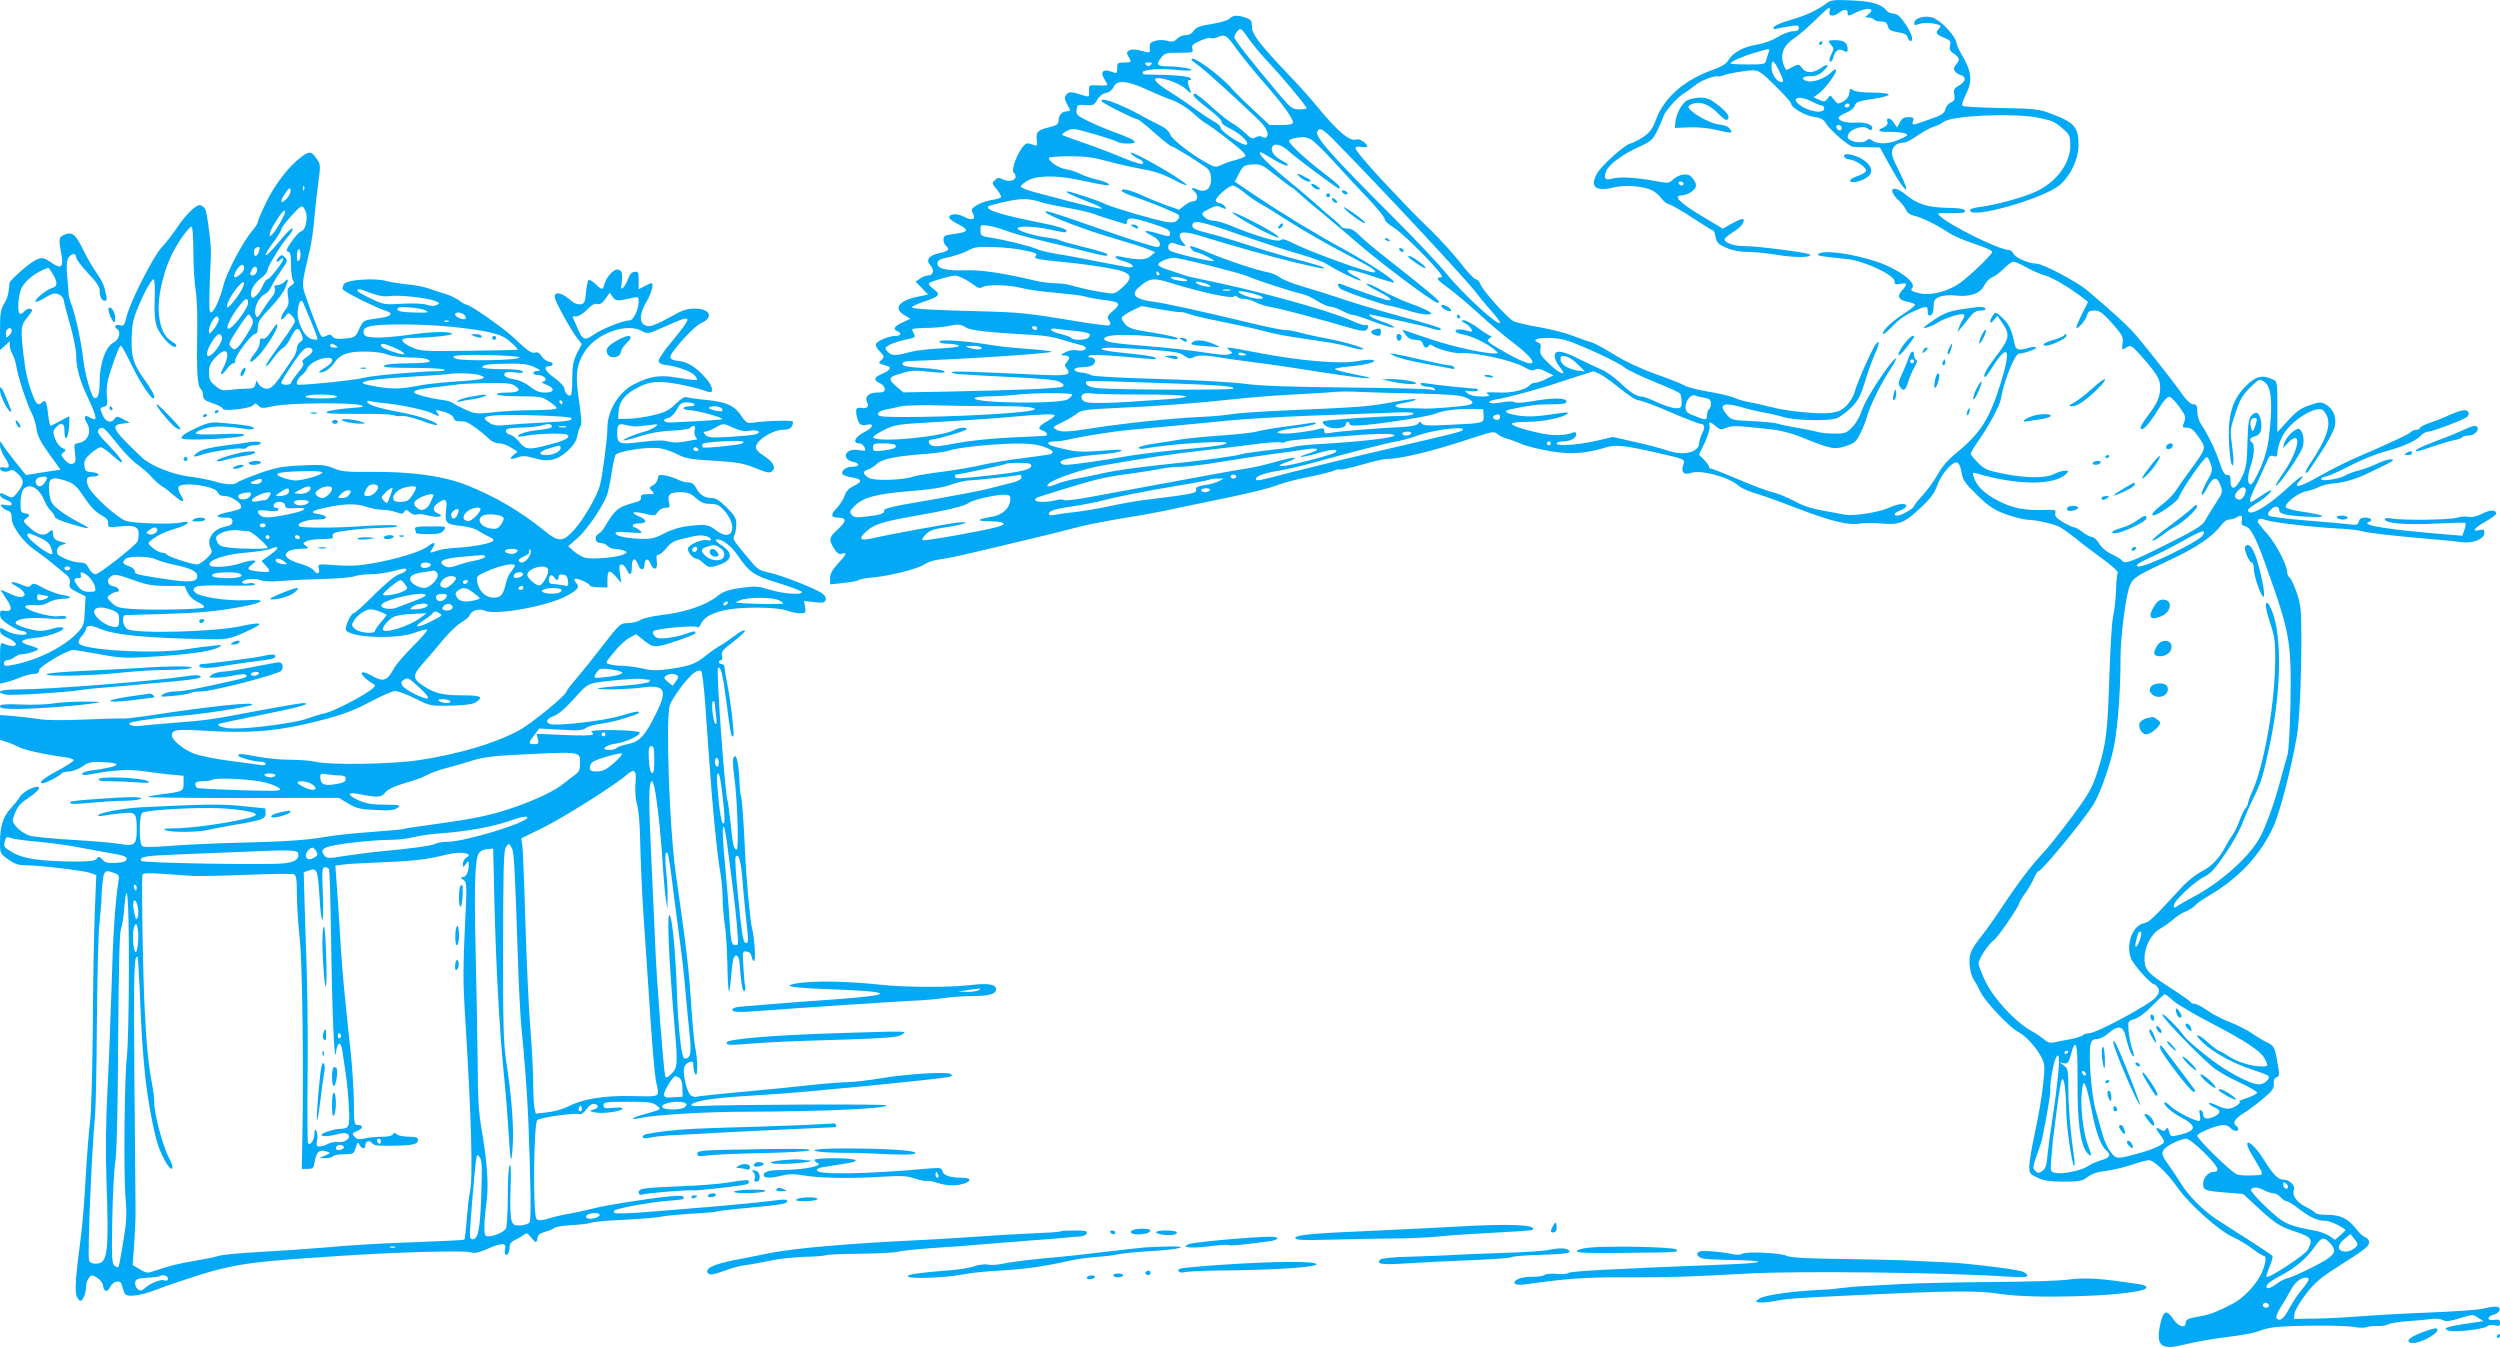 <?xml version="1.0" standalone="no"?>
<!DOCTYPE svg PUBLIC "-//W3C//DTD SVG 20010904//EN"
 "http://www.w3.org/TR/2001/REC-SVG-20010904/DTD/svg10.dtd">
<svg version="1.0" xmlns="http://www.w3.org/2000/svg"
 width="1280pt" height="690pt" viewBox="0 0 1280 690"
 preserveAspectRatio="xMidYMid meet">
<g transform="translate(0,690) scale(0.1,-0.1)"
fill="#03a9f4" stroke="none">
<path d="M9350 6882 c-42 -33 -111 -65 -189 -86 -41 -12 -77 -28 -79 -35 -4
-11 1 -12 19 -7 13 3 43 9 67 12 35 6 42 4 42 -10 0 -11 -9 -16 -30 -16 -16 0
-51 -13 -77 -29 -29 -18 -73 -34 -110 -40 -68 -11 -122 -41 -144 -80 -10 -17
-34 -32 -70 -45 -151 -52 -256 -142 -299 -255 -18 -49 -31 -68 -65 -91 -23
-16 -54 -32 -68 -35 -32 -8 -152 -117 -172 -156 -35 -67 -5 -91 86 -69 60 15
156 7 199 -15 16 -9 37 -27 46 -40 9 -14 27 -28 40 -31 13 -4 68 -35 121 -70
53 -35 100 -64 104 -64 4 0 10 -15 13 -34 6 -29 14 -37 56 -55 32 -14 70 -21
111 -21 34 0 104 -7 156 -16 84 -14 175 -13 159 3 -9 10 -285 45 -335 43 -49
-1 -101 16 -101 34 0 6 18 22 41 36 41 25 66 56 54 68 -3 4 -28 -6 -55 -21
l-49 -28 -113 68 c-113 68 -145 103 -95 103 13 0 36 9 50 20 28 22 27 40 -2
73 -19 23 -65 16 -96 -13 -20 -19 -25 -19 -96 -6 -90 17 -175 22 -211 12 -38
-11 -49 -1 -36 34 12 36 81 88 170 128 59 27 70 36 91 79 13 26 28 59 32 73
10 32 70 99 109 124 17 10 42 28 56 40 25 22 96 50 115 45 6 -1 17 0 25 4 28
11 121 27 155 27 29 0 46 -11 115 -80 44 -43 80 -84 80 -89 0 -21 70 -63 116
-69 37 -6 51 -13 63 -34 20 -34 117 -117 139 -120 9 -1 44 -2 77 -2 l60 -1 59
-107 c74 -133 106 -147 41 -18 -36 72 -43 94 -36 113 10 25 29 37 60 37 10 0
40 16 67 35 27 19 65 40 84 46 19 6 42 17 50 24 39 34 368 48 493 21 69 -15
80 -20 130 -65 23 -21 27 -33 27 -75 0 -95 -75 -193 -183 -240 -65 -29 -206
-67 -275 -75 -29 -3 -54 -10 -55 -16 -11 -53 383 59 463 131 52 47 90 128 92
195 1 98 -19 121 -140 167 -61 23 -83 26 -257 29 -104 2 -193 7 -197 11 -5 5
3 30 17 58 36 70 30 119 -21 204 -12 19 -25 48 -28 65 -9 37 -81 112 -121 125
-38 12 -89 -1 -93 -24 -3 -15 0 -17 20 -10 26 9 57 9 94 0 24 -7 25 -8 10 -25
-18 -20 -14 -27 32 -46 28 -12 32 -18 26 -39 -4 -19 0 -28 20 -41 30 -20 32
-32 10 -57 -19 -20 -8 -42 27 -53 28 -9 23 -34 -11 -53 -25 -14 -29 -21 -24
-47 4 -24 1 -32 -18 -40 -12 -5 -25 -21 -28 -35 -5 -21 -19 -30 -80 -51 -93
-33 -93 -33 -85 -9 5 17 2 20 -24 20 -23 0 -34 -7 -44 -27 l-14 -26 -18 26
c-17 27 -41 27 -31 1 3 -9 -4 -19 -19 -26 -39 -17 -30 -24 33 -23 31 0 66 -4
77 -8 17 -8 13 -12 -32 -32 -54 -24 -112 -25 -141 -2 -9 7 -16 7 -24 -1 -22
-22 -98 -7 -98 18 0 36 81 65 107 39 7 -7 13 -7 17 -1 13 21 -33 39 -83 34
-49 -4 -96 11 -86 29 4 5 22 16 42 24 19 8 37 24 40 35 4 13 17 21 42 25 20 4
50 9 66 11 94 16 85 29 -19 30 -52 0 -90 5 -99 13 -13 10 -16 8 -19 -16 -2
-18 -13 -33 -31 -43 -26 -14 -29 -14 -47 10 -19 25 -19 25 -33 5 -13 -17 -18
-18 -43 -6 l-29 13 23 16 c31 21 92 101 92 120 0 11 -8 8 -28 -12 -32 -30 -92
-50 -122 -41 -33 11 -22 25 19 25 27 0 46 7 66 26 35 32 26 43 -13 15 -39 -27
-77 -27 -96 1 -14 20 -18 20 -43 8 -15 -8 -31 -16 -35 -18 -4 -2 -12 14 -19
36 -14 48 4 89 53 123 34 23 87 70 144 127 38 37 48 40 41 12 -6 -24 20 -27
49 -5 25 19 44 19 44 0 0 -18 4 -19 38 -1 65 32 111 25 65 -10 -17 -12 -16
-13 4 -14 12 0 25 -4 28 -10 3 -5 19 -10 35 -10 23 0 31 -6 36 -24 5 -19 14
-25 51 -31 33 -5 47 -12 50 -26 3 -10 9 -19 14 -19 19 0 8 37 -26 88 -26 38
-42 52 -59 52 -13 0 -29 7 -37 16 -28 34 -74 47 -179 52 -93 4 -108 2 -130
-16z m-294 -248 c-3 -9 -9 -27 -12 -40 -6 -23 -9 -24 -95 -24 -49 0 -89 2 -89
5 0 9 65 38 125 55 78 23 78 23 71 4z m53 -97 c24 -49 25 -57 11 -57 -23 0
-50 41 -50 76 0 43 12 38 39 -19z m168 -157 c21 -11 43 -20 50 -20 7 0 13 -7
13 -15 0 -31 -88 -16 -132 23 -40 34 11 43 69 12z m193 -20 c0 -5 -7 -10 -16
-10 -8 0 -12 5 -9 10 3 6 10 10 16 10 5 0 9 -4 9 -10z m-40 -116 c0 -17 -22
-14 -28 4 -2 7 3 12 12 12 9 0 16 -7 16 -16z m-810 -284 c0 -5 -4 -10 -9 -10
-6 0 -13 5 -16 10 -3 6 1 10 9 10 9 0 16 -4 16 -10z"/>
<path d="M6296 6805 c-8 -9 -50 -21 -92 -28 -61 -9 -80 -17 -92 -34 -9 -15
-24 -23 -42 -23 -15 0 -35 -9 -44 -19 -14 -15 -23 -17 -49 -10 -18 5 -46 5
-62 0 -25 -7 -30 -13 -28 -36 2 -24 -1 -26 -20 -21 -50 14 -73 16 -87 7 -12
-9 -13 -14 -2 -31 17 -28 16 -30 -23 -30 -32 0 -35 -3 -35 -29 0 -28 -1 -29
-30 -18 -42 16 -59 -2 -36 -37 9 -14 16 -28 16 -31 0 -2 -21 -4 -47 -2 -48 2
-48 2 -47 -29 2 -31 1 -32 -30 -22 -60 19 -72 20 -86 4 -11 -14 -11 -21 1 -44
7 -15 15 -30 17 -34 2 -5 -5 -8 -15 -8 -25 0 -43 -19 -43 -47 0 -18 -8 -24
-42 -33 -66 -16 -73 -23 -70 -64 4 -36 3 -36 -25 -25 -25 9 -30 7 -48 -15 -30
-38 -58 -117 -45 -130 29 -29 -10 -55 -54 -35 -22 11 -29 10 -43 -4 -15 -14
-14 -18 11 -47 14 -18 24 -35 21 -40 -3 -4 -24 -11 -48 -14 -23 -4 -57 -15
-75 -26 -29 -18 -31 -23 -21 -41 17 -32 -2 -41 -43 -20 -36 20 -78 18 -78 -3
0 -6 19 -20 42 -32 58 -29 58 -41 1 -49 -26 -4 -54 -8 -60 -10 -18 -6 -16 -40
2 -55 20 -17 9 -27 -39 -37 -51 -11 -67 -35 -42 -62 21 -23 15 -51 -11 -51
-10 0 -29 -7 -42 -16 l-23 -16 32 -33 32 -33 -53 -11 c-99 -21 -127 -60 -68
-95 l31 -18 -41 -19 c-42 -19 -52 -35 -26 -45 24 -10 17 -24 -10 -24 -31 0
-90 -23 -100 -40 -4 -7 4 -23 19 -39 24 -25 25 -28 9 -44 -18 -18 -21 -15 33
-32 21 -7 9 -23 -32 -40 -40 -17 -43 -31 -9 -47 14 -6 25 -19 25 -30 0 -14 -8
-18 -40 -18 -44 0 -65 -23 -49 -53 10 -17 -4 -31 -27 -26 -29 5 -35 -2 -28
-38 8 -44 20 -55 51 -48 41 10 34 -15 -11 -37 -48 -23 -64 -58 -27 -58 16 0
31 -18 31 -36 0 -2 -17 -2 -38 2 -66 10 -87 -47 -23 -61 37 -8 31 -25 -8 -25
-30 0 -57 -22 -47 -38 3 -5 23 -12 45 -16 55 -8 59 -22 14 -43 -27 -13 -41
-28 -48 -50 -6 -18 -23 -45 -38 -61 -35 -36 -34 -52 2 -52 46 0 47 -18 2 -59
-47 -43 -49 -53 -21 -99 16 -25 25 -32 40 -27 29 9 25 -3 -20 -51 -29 -32 -40
-52 -40 -75 l0 -31 68 7 c37 4 72 10 77 15 6 4 37 10 70 13 86 7 236 45 265
66 14 10 46 22 70 25 83 13 86 13 560 127 69 17 148 37 175 44 28 8 120 26
205 40 85 14 187 32 225 40 39 9 124 27 190 40 228 46 340 73 390 93 28 11 99
29 159 41 60 12 118 27 128 32 10 5 22 8 27 5 4 -3 54 8 111 24 56 17 114 30
129 30 71 0 229 38 423 102 118 39 128 41 145 26 10 -9 32 -20 48 -24 17 -4
50 -16 74 -27 25 -11 91 -27 148 -37 108 -18 180 -13 292 21 44 13 95 7 246
-27 160 -37 154 -34 142 -67 -11 -34 5 -51 38 -39 52 19 198 -20 249 -67 12
-10 48 -26 80 -36 33 -9 120 -40 195 -69 197 -76 286 -98 349 -86 20 3 66 3
102 0 92 -9 121 2 200 77 54 50 74 77 88 116 21 62 86 134 106 117 8 -5 17
-29 20 -53 6 -35 18 -53 79 -112 60 -58 85 -75 147 -98 41 -15 91 -27 110 -28
42 0 138 -22 168 -38 12 -7 46 -31 75 -54 28 -24 91 -71 139 -106 51 -37 85
-68 81 -74 -4 -6 -8 -47 -9 -92 -2 -45 -8 -101 -14 -126 -7 -24 -15 -163 -20
-309 -9 -293 -17 -351 -61 -491 -28 -85 -42 -111 -130 -230 -55 -74 -119 -154
-142 -179 -62 -65 -134 -159 -217 -285 -40 -60 -90 -131 -112 -157 -21 -26
-44 -62 -49 -80 -12 -40 -3 -104 19 -138 9 -14 24 -41 33 -60 22 -48 151 -184
193 -204 37 -18 93 -79 121 -135 15 -30 15 -45 5 -140 -6 -58 -25 -166 -41
-239 -16 -73 -29 -151 -29 -173 0 -37 3 -41 43 -59 31 -15 65 -20 133 -20 80
0 94 3 123 24 21 16 53 27 93 31 34 4 93 18 131 31 39 13 79 24 89 24 26 0 94
-65 149 -143 59 -84 212 -220 282 -251 29 -13 74 -40 100 -60 26 -20 52 -36
57 -36 17 0 11 -43 -14 -95 -25 -53 -91 -122 -141 -148 -78 -42 -124 -59 -173
-67 -61 -10 -72 -16 -72 -36 0 -27 -40 -14 -62 21 -34 52 -52 46 -67 -23 -24
-110 1 -135 111 -109 76 19 153 32 272 47 49 6 106 18 125 26 20 9 61 18 91
20 103 9 345 9 392 0 26 -5 55 -5 65 -1 10 4 35 7 55 6 20 -2 46 3 58 9 11 6
58 13 103 16 45 3 98 8 118 11 20 3 46 0 57 -6 16 -8 36 -6 87 10 64 20 68 20
93 2 l27 -17 -97 -15 c-98 -14 -118 -24 -75 -35 32 -8 174 9 191 23 8 7 25 9
40 5 21 -5 26 -3 26 13 0 16 -5 19 -31 15 -38 -6 -37 19 2 28 13 3 25 14 27
23 4 20 -21 22 -83 7 -22 -6 -146 -15 -275 -20 -129 -5 -285 -14 -347 -19 -61
-5 -165 -11 -230 -12 l-118 -2 3 28 c2 16 28 60 58 99 44 57 75 84 157 136
147 93 167 109 167 130 0 10 -9 21 -19 25 -11 3 -31 22 -46 41 -41 54 -81 74
-147 74 -31 0 -59 4 -63 9 -3 6 -26 20 -51 33 -46 23 -70 58 -59 86 8 21 -23
52 -52 52 -29 0 -52 23 -102 102 -64 102 -119 122 -60 23 66 -111 66 -100 1
-103 -32 -2 -68 1 -79 5 -28 10 -203 181 -203 198 0 14 100 55 135 55 12 0 28
-7 35 -15 14 -17 40 -20 40 -6 0 6 -4 13 -10 16 -21 13 -9 36 32 62 24 14 70
49 103 76 49 41 59 55 57 77 -2 18 2 30 14 34 13 5 15 14 10 44 -19 114 -20
116 -59 135 -21 10 -56 31 -78 47 -22 16 -71 40 -108 55 -38 14 -91 41 -117
60 -27 19 -57 35 -66 35 -9 0 -19 4 -23 10 -3 5 -45 35 -93 66 -129 83 -142
98 -142 157 0 61 36 129 80 152 16 9 45 29 64 45 18 17 49 37 68 44 19 8 41
22 48 31 7 9 39 31 71 50 155 91 266 211 332 360 31 72 86 281 116 450 14 77
24 294 24 505 0 145 -3 174 -23 233 -12 37 -29 72 -36 78 -8 6 -14 20 -14 30
0 37 -57 145 -103 197 -26 29 -47 56 -47 61 0 16 13 19 39 9 31 -12 237 -37
371 -44 52 -2 107 -9 121 -13 27 -9 164 -25 354 -41 66 -5 138 -13 161 -16 54
-8 114 17 114 47 0 18 -4 20 -25 15 -42 -11 -28 11 30 43 30 17 55 36 55 41 0
21 -29 21 -71 0 -27 -14 -52 -20 -70 -16 -15 3 -42 1 -61 -5 -39 -11 -276 -14
-330 -4 -24 5 -38 3 -38 -3 0 -21 104 -31 255 -23 83 4 153 6 157 4 4 -2 2
-17 -4 -35 l-11 -31 -86 7 c-291 24 -438 47 -393 63 23 8 12 23 -17 23 -20 0
-30 -6 -34 -20 -4 -17 -11 -20 -44 -15 -21 3 -121 12 -222 20 -101 8 -189 19
-195 25 -7 7 -4 17 11 31 21 22 43 19 43 -5 0 -18 45 -27 150 -32 103 -5 89 8
-25 25 -44 6 -84 16 -90 22 -15 16 60 77 104 84 20 4 49 13 64 22 16 8 50 16
75 18 50 3 121 24 180 54 20 10 59 29 87 42 39 19 45 25 28 27 -12 2 -43 -8
-70 -21 -26 -13 -70 -29 -96 -36 -27 -6 -59 -18 -70 -26 -29 -18 -133 -33
-123 -16 4 6 14 11 23 11 8 0 50 18 92 39 95 49 159 75 236 96 77 22 137 49
160 75 10 11 28 20 39 20 19 0 165 55 194 73 20 13 14 37 -10 37 -13 0 -45
-11 -73 -23 -27 -13 -74 -32 -102 -41 -29 -10 -53 -22 -53 -27 0 -5 -8 -9 -17
-9 -9 0 -24 -6 -32 -14 -15 -13 -88 -47 -286 -133 -44 -19 -118 -56 -165 -83
-116 -66 -157 -76 -113 -28 36 40 -6 15 -62 -38 -110 -102 -205 -155 -205
-115 0 5 19 20 43 34 41 24 88 67 73 67 -4 0 -27 -13 -51 -30 -24 -16 -46 -30
-49 -30 -13 0 -5 25 33 103 21 45 44 95 50 110 9 22 16 27 31 22 15 -5 20 -2
20 12 0 39 23 95 52 128 39 46 106 90 146 98 27 5 35 2 49 -20 33 -50 9 -126
-80 -258 -15 -22 -24 -41 -22 -44 7 -6 5 -9 78 102 39 59 68 115 72 137 8 48
-10 88 -47 109 -24 14 -32 14 -83 -4 -45 -15 -68 -31 -111 -79 l-54 -59 0 130
c0 129 0 130 -25 141 -53 25 -87 15 -138 -36 -76 -78 -97 -167 -80 -345 3 -40
10 -64 15 -59 5 5 4 44 -3 94 -12 84 -12 88 16 171 23 71 36 94 75 132 47 46
48 47 73 30 34 -22 43 -92 29 -238 -9 -91 -18 -128 -47 -200 -22 -50 -43 -87
-51 -87 -19 0 -18 46 1 100 17 49 20 106 5 115 -17 11 -11 24 15 31 29 7 39
33 31 80 -9 43 -23 51 -47 28 -16 -17 -19 -37 -22 -139 -2 -99 -6 -129 -25
-170 -33 -72 -62 -83 -62 -24 0 22 -4 29 -16 27 -12 -2 -23 14 -39 62 -23 69
-60 145 -94 195 -12 17 -21 46 -21 68 0 30 -4 37 -20 37 -13 0 -32 17 -53 46
-39 57 -178 234 -243 310 -42 48 -99 101 -247 227 -54 45 -226 136 -259 137
-40 0 -107 29 -119 51 -5 11 -16 19 -23 19 -50 0 -306 127 -356 176 -13 13 -7
15 53 13 37 -1 70 1 74 4 14 15 -12 22 -85 23 -100 1 -156 19 -214 67 -66 55
-99 30 -37 -29 17 -16 35 -39 39 -51 6 -13 21 -24 42 -28 38 -9 110 -44 163
-79 20 -14 62 -34 93 -46 31 -11 76 -27 100 -36 23 -9 42 -19 42 -24 0 -11
-86 -96 -148 -146 -66 -54 -167 -82 -231 -64 -36 9 -41 14 -30 26 18 22 -40
73 -128 113 -114 51 -313 86 -352 62 -15 -10 10 -14 143 -27 86 -7 246 -82
246 -114 0 -16 5 -19 30 -13 35 7 38 -2 9 -33 -28 -30 -19 -50 25 -58 19 -4
38 -10 40 -15 3 -4 -18 -23 -47 -41 -65 -41 -117 -89 -117 -108 0 -8 21 8 48
36 29 32 69 60 105 76 71 32 77 32 77 1 0 -18 4 -23 15 -19 10 4 15 20 15 44
0 32 4 39 30 50 19 8 50 10 83 7 72 -9 128 11 146 51 8 17 26 36 41 42 15 6
42 27 61 46 18 19 40 34 48 34 8 0 38 -13 66 -29 29 -16 71 -35 95 -41 38 -10
132 -66 198 -118 l23 -18 -34 -67 c-18 -37 -30 -67 -26 -67 14 0 49 43 55 67
5 18 13 23 38 23 26 0 41 -11 90 -65 51 -58 58 -70 54 -100 -5 -40 -5 -39 23
-22 18 11 25 7 65 -38 83 -92 104 -125 104 -166 0 -52 -13 -82 -65 -150 -29
-38 -40 -61 -33 -65 13 -8 44 28 94 109 23 37 42 57 52 55 9 -2 31 -25 51 -52
31 -43 33 -51 24 -77 -11 -27 -10 -29 15 -29 21 0 34 -11 60 -49 39 -57 40
-53 -42 -166 -28 -38 -63 -87 -76 -108 -14 -21 -46 -53 -72 -72 -47 -35 -65
-64 -30 -50 34 12 112 70 117 87 13 39 130 208 144 208 4 0 13 -15 19 -34 12
-32 10 -39 -18 -90 -18 -31 -30 -61 -27 -68 2 -7 15 8 28 35 28 56 50 61 68
12 12 -34 11 -38 -26 -94 -21 -32 -45 -72 -54 -88 -13 -24 -53 -49 -200 -122
-180 -90 -212 -101 -224 -81 -4 6 -27 20 -52 32 -28 13 -54 35 -65 55 -11 18
-27 33 -36 33 -8 0 -30 11 -48 25 -18 14 -38 25 -44 25 -6 0 -32 12 -57 26
-34 21 -43 31 -40 46 5 18 0 19 -61 17 -98 -3 -159 9 -235 49 -68 35 -108 75
-122 121 -7 22 -5 23 16 17 206 -61 397 -62 457 -3 15 16 15 17 -6 17 -13 0
-37 -8 -55 -17 -43 -22 -139 -22 -257 1 -84 17 -99 23 -132 56 -21 21 -38 42
-38 46 0 5 15 32 34 59 62 89 116 189 121 225 14 87 71 230 93 230 27 0 91 23
87 31 -3 4 -20 3 -38 -2 -52 -15 -66 -11 -72 19 -16 75 -27 100 -60 132 -35
34 -37 34 -51 16 -21 -30 -18 -53 4 -25 l19 22 26 -39 c40 -57 35 -79 -33
-168 -52 -68 -72 -106 -55 -106 2 0 20 24 38 53 78 122 95 92 43 -77 -60 -193
-105 -264 -233 -368 -40 -33 -72 -70 -92 -107 -17 -31 -51 -78 -76 -106 -25
-27 -45 -52 -45 -56 0 -11 -65 -49 -84 -49 -26 0 -18 15 14 27 17 6 30 16 30
22 0 17 -40 13 -87 -8 -51 -24 -185 -45 -227 -36 -17 3 -69 13 -115 21 -56 10
-104 26 -145 49 -34 18 -82 39 -109 44 -26 6 -105 36 -175 66 -71 30 -134 55
-140 55 -7 0 -12 5 -12 10 0 6 -11 22 -25 36 l-26 26 30 63 c18 40 27 72 24
86 -7 24 4 21 39 -9 15 -12 22 -13 48 -2 21 9 51 10 98 5 37 -3 99 -10 137
-14 40 -4 103 -21 145 -38 154 -63 172 -66 230 -47 44 14 54 23 74 63 13 25
29 66 36 91 15 54 69 164 117 237 51 76 34 77 -21 0 -67 -94 -115 -177 -128
-221 -7 -21 -26 -54 -44 -72 -29 -31 -36 -34 -91 -34 -33 0 -73 4 -89 9 -16 5
-63 14 -104 21 -41 7 -86 16 -100 21 -14 5 -72 10 -130 13 -98 4 -106 6 -127
31 -48 55 -21 68 78 39 30 -9 77 -20 104 -25 28 -4 75 -15 105 -24 66 -19 232
-22 275 -6 17 7 49 31 73 54 35 35 47 57 69 127 14 47 36 109 49 139 27 61 31
82 10 61 -18 -18 -101 -207 -111 -249 -4 -17 -21 -46 -38 -65 -25 -26 -43 -34
-83 -40 -62 -8 -231 9 -310 31 -33 8 -79 19 -104 23 -25 4 -62 15 -82 24 -20
8 -80 23 -133 31 -54 9 -107 23 -120 31 -12 8 -78 34 -146 58 -81 29 -155 64
-214 100 -49 31 -101 59 -115 63 -14 3 -56 18 -95 33 -38 15 -117 35 -175 45
-58 10 -116 23 -130 30 -33 17 -157 156 -170 189 -5 14 -16 26 -24 26 -7 0
-42 36 -76 81 -35 45 -104 121 -154 170 -50 48 -97 95 -104 103 -8 8 -43 45
-79 83 -109 113 -203 221 -203 234 0 7 11 10 30 7 17 -3 30 -2 30 2 0 16 -40
42 -55 36 -34 -13 -97 41 -210 179 -27 33 -88 101 -135 150 -152 160 -190 209
-190 248 0 30 -4 37 -31 46 -43 15 -65 14 -83 -4z m199 -225 c67 -70 195 -224
195 -234 0 -3 -17 -6 -38 -6 -34 0 -43 6 -102 76 -137 162 -230 280 -230 293
0 8 7 23 16 32 16 18 19 16 57 -39 22 -31 68 -86 102 -122z m-167 74 c26 -37
89 -115 140 -173 98 -112 152 -186 152 -208 0 -9 -17 -13 -60 -13 l-60 0 -78
73 c-43 39 -94 90 -113 111 -64 74 -209 178 -209 151 0 -3 19 -18 42 -35 37
-27 194 -170 305 -277 40 -39 54 -75 35 -87 -4 -2 -14 -1 -22 4 -7 5 -21 3
-31 -3 -16 -10 -25 -6 -56 24 -21 19 -50 41 -64 48 -14 7 -61 44 -103 82 -42
38 -81 69 -86 69 -24 0 -5 -22 64 -75 41 -31 73 -62 71 -68 -3 -7 12 -20 33
-30 57 -27 109 -74 96 -87 -13 -13 -134 65 -134 86 0 7 -14 21 -31 30 -18 9
-64 40 -103 68 -39 29 -99 69 -133 90 -64 40 -86 66 -54 66 39 0 115 -30 144
-57 24 -23 29 -24 22 -8 -16 43 -17 55 -4 55 10 0 10 3 2 11 -7 7 -58 13 -120
15 -59 1 -111 3 -115 3 -5 1 -8 5 -8 10 0 15 89 22 173 13 42 -4 77 -5 77 -1
0 8 -63 19 -112 19 -63 0 -71 7 -46 41 21 27 26 29 96 29 69 0 73 1 67 20 -5
17 1 24 39 41 26 11 50 18 55 14 5 -3 20 -1 33 4 40 17 47 13 96 -55z m-436
-86 c-9 -9 -15 -9 -24 0 -9 9 -7 12 12 12 19 0 21 -3 12 -12z m-21 -126 c46
-22 108 -47 136 -57 30 -11 73 -38 100 -63 27 -24 57 -49 68 -54 31 -17 168
-123 189 -146 18 -21 18 -22 -8 -32 -15 -5 -39 -13 -54 -16 -15 -4 -39 -13
-53 -20 -23 -11 -31 -10 -66 9 -85 47 -182 123 -192 149 -6 17 -25 34 -53 47
-24 11 -77 39 -118 62 -65 35 -148 69 -172 69 -5 0 -8 -4 -8 -8 0 -8 167 -92
183 -92 5 0 44 -31 88 -70 43 -38 83 -70 89 -70 11 0 156 -91 183 -114 26 -24
23 -92 -4 -107 -16 -8 -28 -8 -47 0 -29 14 -39 9 -17 -9 21 -18 19 -50 -4 -50
-10 0 -31 -10 -46 -22 l-28 -22 -63 22 c-34 12 -91 35 -127 52 -63 29 -114 39
-102 21 3 -5 29 -17 58 -27 77 -25 221 -84 231 -94 6 -6 4 -16 -5 -26 -10 -12
-23 -15 -54 -11 -52 8 -282 75 -315 92 -27 15 -179 65 -195 65 -19 0 20 -20
104 -52 46 -17 79 -34 72 -36 -10 -3 -73 12 -336 82 -44 11 -80 26 -79 31 1 6
15 18 33 29 48 28 144 30 264 5 147 -31 161 -33 153 -21 -3 5 -30 16 -58 22
-29 7 -69 20 -88 30 -19 10 -53 21 -75 24 -37 7 -85 39 -85 58 0 4 47 8 106 8
81 0 125 -6 193 -25 48 -13 127 -31 175 -40 60 -10 110 -26 157 -51 38 -20 72
-35 74 -32 7 6 -104 77 -210 133 -52 28 -84 41 -75 30 8 -10 27 -23 42 -29 15
-7 24 -16 20 -23 -5 -7 -39 3 -102 29 -52 22 -142 56 -200 76 -58 20 -107 38
-110 40 -9 7 34 32 56 32 22 0 206 -54 227 -67 16 -10 87 -11 87 -1 0 10 -28
24 -112 54 -40 15 -99 40 -131 56 -52 26 -58 32 -55 56 3 25 6 27 45 24 39 -3
45 -1 60 26 11 19 28 33 45 36 17 3 33 16 40 31 17 37 67 33 169 -13z m974
-275 c269 -275 666 -703 714 -767 14 -19 47 -59 73 -88 27 -30 48 -58 48 -63
0 -29 -191 146 -276 252 -37 46 -158 174 -268 284 -311 311 -403 413 -392 440
10 27 30 16 101 -58z m-134 20 c14 -7 70 -61 125 -122 54 -60 134 -146 177
-190 42 -45 77 -89 77 -97 0 -9 19 -27 43 -41 39 -24 155 -136 227 -219 24
-28 28 -38 16 -38 -27 0 -18 -14 40 -55 31 -22 99 -80 152 -128 53 -49 129
-113 167 -142 169 -127 140 -158 -46 -49 -74 43 -80 49 -63 61 10 7 13 13 7
13 -6 0 -35 18 -64 40 -30 22 -63 40 -74 40 -17 -1 -17 -3 6 -15 15 -8 29 -22
33 -31 5 -13 2 -15 -16 -9 -35 11 -63 11 -66 0 -2 -5 14 -13 36 -17 45 -7 124
-45 162 -77 23 -19 23 -20 5 -21 -55 0 -213 34 -320 70 -66 22 -129 43 -139
47 -19 6 -19 6 0 -20 13 -19 28 -26 51 -27 23 0 33 -6 38 -20 7 -22 20 -26 30
-10 5 8 11 8 20 0 19 -16 113 -41 143 -38 67 6 262 -36 321 -69 33 -19 48 -23
60 -16 12 8 27 5 55 -9 l40 -20 -39 -19 c-21 -11 -46 -19 -56 -19 -9 0 -22 -6
-28 -13 -17 -21 -87 -39 -144 -37 -79 3 -85 2 -67 -10 11 -7 1 -10 -36 -10
-31 0 -58 6 -70 16 -18 14 -17 15 14 11 18 -2 35 0 38 5 3 4 -1 8 -8 8 -34 1
-208 19 -247 26 -32 5 -42 4 -37 -4 4 -7 20 -12 36 -12 16 0 32 -5 36 -12 5
-8 0 -9 -17 -3 -13 4 -208 9 -434 11 -295 3 -444 8 -530 20 -66 8 -265 19
-443 24 -180 5 -329 13 -335 19 -7 5 -27 11 -46 13 -54 5 -52 28 2 28 27 0 49
6 57 15 14 17 5 35 -18 35 -10 0 -12 3 -6 9 5 6 68 4 164 -4 190 -17 186 -17
174 -6 -5 6 -69 15 -141 22 -73 7 -133 16 -133 21 0 11 56 10 242 -2 126 -9
158 -14 181 -31 21 -15 32 -17 46 -9 24 12 59 13 130 1 31 -6 112 -17 181 -26
69 -8 225 -31 348 -51 230 -36 328 -42 164 -10 -51 10 -94 22 -97 26 -2 4 31
10 75 14 86 7 150 26 117 33 -10 3 -48 0 -84 -7 -86 -15 -298 4 -508 45 -44 9
-98 18 -120 22 -36 5 -38 4 -21 -9 18 -14 18 -15 0 -22 -10 -4 -48 -3 -84 3
-122 19 -225 30 -370 42 -147 11 -196 21 -185 38 14 24 191 21 343 -5 18 -4
32 -2 32 3 0 6 -55 18 -122 29 -104 16 -127 22 -146 43 -12 13 -21 29 -19 35
2 6 25 22 52 35 l50 24 96 -17 c53 -9 100 -16 105 -14 5 1 23 -3 39 -9 17 -7
98 -26 180 -42 83 -17 177 -37 210 -47 64 -17 109 -25 275 -49 58 -8 127 -21
154 -30 27 -8 59 -15 70 -14 35 1 -80 37 -172 54 -48 9 -110 22 -138 30 -28 8
-65 15 -82 15 -18 0 -96 16 -175 35 -247 60 -440 102 -495 109 -102 13 -126
37 -79 77 51 45 73 48 156 22 150 -47 314 -83 327 -72 8 7 14 7 19 -1 3 -5 18
-10 33 -10 15 0 44 -8 64 -19 20 -10 56 -21 80 -24 36 -5 243 -60 422 -112 36
-10 53 -11 63 -4 13 12 8 33 -7 24 -4 -3 -36 8 -71 24 -121 54 -498 157 -773
212 -33 6 -69 15 -80 19 -12 5 -47 16 -78 26 -32 9 -58 22 -58 29 0 14 50 35
82 35 30 0 350 -81 378 -95 29 -15 231 -81 276 -90 18 -3 53 -19 78 -36 26
-16 56 -29 67 -29 11 0 39 -10 62 -22 23 -12 46 -21 51 -20 4 2 42 -10 85 -26
42 -16 90 -33 106 -36 47 -11 17 9 -42 29 -54 17 -87 43 -42 32 13 -3 78 -17
144 -31 66 -14 133 -30 149 -36 37 -13 63 -13 50 -1 -5 5 -88 30 -184 56 -96
26 -233 66 -305 90 -71 24 -169 55 -218 69 -48 14 -99 34 -113 45 -14 11 -42
23 -63 27 -52 9 -213 62 -304 101 -87 37 -106 41 -87 18 7 -8 16 -15 20 -15
18 0 104 -43 94 -46 -15 -6 -214 42 -226 54 -16 16 -1 45 18 38 9 -3 28 -9 42
-13 26 -6 27 -5 10 14 -10 11 -18 27 -18 36 0 24 34 22 127 -7 138 -43 356
-104 448 -126 154 -36 165 -38 165 -31 0 3 -51 19 -112 35 -62 15 -181 50
-264 77 -82 27 -184 57 -225 67 -60 15 -74 22 -74 38 0 31 45 22 246 -49 101
-35 236 -79 299 -97 63 -18 126 -41 140 -50 41 -29 172 -92 177 -86 3 3 -11
13 -31 22 -20 10 -36 22 -36 27 0 11 43 2 148 -34 47 -16 87 -27 89 -25 10 9
-124 97 -257 170 -137 74 -305 176 -452 274 l-106 72 22 42 c21 40 26 43 68
46 42 3 51 -1 122 -58 41 -33 78 -60 80 -60 3 0 20 -14 38 -31 18 -17 80 -70
138 -117 57 -48 125 -105 150 -127 109 -97 399 -315 420 -315 25 0 9 14 -272
237 -57 44 -116 95 -132 112 -19 20 -40 31 -57 31 -15 0 -29 4 -31 9 -1 5 -23
25 -48 45 -25 20 -63 54 -85 74 -23 20 -63 55 -90 77 -154 125 -215 185 -189
185 3 0 32 -16 64 -36 32 -20 65 -34 72 -32 7 3 -6 14 -29 26 -40 21 -61 51
-48 72 11 18 44 10 77 -19 61 -53 261 -201 265 -197 9 9 -7 24 -80 80 -89 68
-177 149 -177 164 0 9 26 17 70 20 8 1 27 -4 41 -11z m-340 -273 c23 -19 59
-44 78 -55 20 -10 90 -53 156 -96 66 -42 188 -112 270 -155 150 -79 173 -93
164 -102 -11 -12 -324 101 -428 153 -32 17 -46 19 -56 11 -14 -11 -125 21
-257 76 -32 13 -70 24 -86 24 -16 0 -37 9 -46 19 -17 19 -16 20 23 41 31 16
46 18 60 10 28 -14 35 -12 21 5 -7 8 -18 15 -26 15 -7 0 -16 5 -19 11 -8 13
64 78 87 79 9 0 35 -16 59 -36z m-1031 -52 c19 -6 78 -18 130 -27 52 -9 111
-23 130 -30 19 -8 60 -21 90 -30 30 -9 61 -19 68 -21 6 -3 12 1 12 9 0 26 24
25 123 -6 76 -24 97 -34 97 -49 0 -22 1 -22 -67 -2 -66 19 -78 13 -26 -12 39
-20 55 -50 31 -59 -8 -3 -131 35 -273 85 -276 97 -316 109 -300 92 19 -20 203
-90 344 -131 79 -23 159 -48 179 -57 l37 -15 -25 -21 c-25 -20 -61 -21 -147
-3 -50 11 -39 -9 12 -23 52 -14 62 -37 13 -29 -18 3 -89 17 -158 30 -69 14
-159 31 -200 37 -41 7 -88 18 -105 26 -30 14 -161 46 -242 59 -39 6 -43 9 -43
36 0 29 1 29 43 23 23 -4 62 -15 87 -25 25 -10 104 -32 175 -49 72 -17 175
-42 229 -56 109 -27 116 -28 116 -16 0 4 -53 21 -117 36 -65 16 -122 32 -128
36 -5 4 -32 10 -60 13 -65 8 -155 35 -155 47 0 15 85 12 165 -5 82 -18 85 -18
85 -6 0 9 -52 25 -130 40 -207 41 -288 67 -269 85 3 3 43 14 90 24 83 18 118
17 189 -6z m-105 -242 c72 -14 79 -18 66 -34 -8 -10 17 -15 117 -25 151 -14
297 -37 334 -52 43 -17 42 -37 -2 -78 -39 -35 -43 -37 -88 -30 -58 8 -136 25
-182 39 -19 5 -55 10 -79 10 -25 0 -72 6 -105 14 -160 38 -275 55 -351 52 -99
-3 -145 8 -145 34 0 13 9 22 28 26 66 15 99 26 132 43 28 16 52 19 125 16 50
-1 117 -8 150 -15z m700 -120 c3 -5 1 -10 -4 -10 -6 0 -11 5 -11 10 0 6 2 10
4 10 3 0 8 -4 11 -10z m-1002 -26 c18 -9 43 -25 56 -35 17 -14 28 -16 41 -9
28 15 138 12 202 -5 31 -8 110 -19 175 -24 65 -6 132 -14 149 -19 17 -6 58
-13 90 -17 88 -10 97 -19 54 -55 -31 -27 -33 -33 -22 -50 10 -17 10 -21 -1
-26 -7 -2 -92 8 -188 25 -223 37 -271 42 -459 47 -249 6 -360 12 -361 21 0 4
27 17 60 28 82 27 90 37 51 65 -17 12 -28 26 -23 31 8 8 106 36 131 38 7 1 27
-6 45 -15z m1144 -8 c8 -8 -16 -8 -56 0 -17 4 -29 10 -26 14 5 8 72 -4 82 -14z
m118 -28 c7 -7 -1 -9 -25 -4 -19 3 -39 11 -45 17 -7 8 0 9 25 4 19 -4 40 -12
45 -17z m103 -25 c-10 -2 -26 -2 -35 0 -10 3 -2 5 17 5 19 0 27 -2 18 -5z
m110 -14 c56 -14 77 -29 40 -29 -28 0 -88 18 -102 31 -14 12 5 11 62 -2z
m-1462 -176 c24 -15 111 -25 361 -39 40 -2 98 -12 130 -23 32 -10 73 -22 91
-26 52 -11 34 -38 -20 -28 -14 3 -39 -2 -54 -11 -25 -13 -26 -15 -8 -16 30 0
36 -11 18 -32 -14 -14 -14 -20 -4 -33 29 -35 8 -40 -131 -34 -360 17 -463 20
-456 13 9 -9 4 -9 292 -24 183 -9 246 -15 264 -27 19 -12 21 -17 10 -23 -16
-9 -245 -18 -589 -25 l-225 -4 -32 27 c-48 41 -46 52 17 69 60 18 64 18 165 8
51 -6 67 -4 60 4 -6 6 -57 14 -113 17 -76 5 -102 10 -102 21 0 7 12 13 28 14
307 11 759 41 736 49 -11 4 -68 10 -129 14 -60 4 -146 13 -190 21 -121 20
-255 29 -255 16 0 -6 19 -11 43 -11 23 0 48 -4 56 -9 9 -6 -27 -11 -95 -15
-60 -3 -127 -11 -149 -17 -81 -22 -99 -22 -119 -1 -17 20 -17 21 6 35 12 8 49
20 80 27 52 10 57 13 48 30 -6 10 -10 21 -10 24 0 3 30 6 68 7 37 0 85 4 107
8 61 13 74 12 101 -6z m364 -3 c0 -5 -4 -10 -9 -10 -6 0 -13 5 -16 10 -3 6 1
10 9 10 9 0 16 -4 16 -10z m203 -15 c45 -5 67 -11 67 -20 0 -7 -7 -16 -16 -19
-24 -9 -72 -7 -78 3 -3 5 -28 14 -56 21 -55 13 -69 34 -17 26 17 -3 62 -8 100
-11z m2501 -46 c63 -17 273 -114 303 -140 16 -13 85 -46 153 -74 69 -27 128
-54 132 -60 4 -5 8 -25 8 -42 0 -30 -3 -33 -30 -33 -17 0 -60 14 -95 30 -35
17 -71 30 -80 30 -26 0 -56 19 -112 72 -29 27 -70 56 -90 64 -21 9 -73 34
-116 55 -92 46 -127 50 -127 15 0 -14 12 -38 26 -55 42 -51 2 -38 -55 17 -41
39 -48 51 -44 74 4 20 1 30 -11 34 -58 22 63 34 138 13z m-2989 -39 c7 -12
-29 -12 -65 0 -21 7 -19 8 17 9 23 1 45 -3 48 -9z m1355 -36 c0 -2 -9 -4 -20
-4 -11 0 -20 4 -20 9 0 5 9 7 20 4 11 -3 20 -7 20 -9z m1700 -51 l35 -35 -39
5 c-50 8 -86 32 -86 58 0 18 4 20 28 14 15 -3 43 -22 62 -42z m113 -49 c18 -9
64 -43 104 -75 40 -33 81 -59 94 -59 12 0 85 -27 161 -60 77 -33 146 -60 153
-60 23 0 27 -18 10 -49 -8 -17 -15 -38 -15 -47 0 -51 -79 -70 -165 -40 -22 8
-93 27 -159 42 l-118 27 -72 -17 c-94 -23 -216 -33 -216 -17 0 6 14 11 31 11
38 0 69 16 69 36 0 11 -5 14 -17 9 -38 -15 -96 -17 -156 -5 -86 17 -157 40
-157 51 0 5 35 9 78 9 79 0 189 22 207 42 7 7 -3 8 -35 3 -113 -18 -165 -21
-220 -12 -62 10 -77 23 -37 31 98 21 138 26 207 26 64 0 80 3 80 15 0 19 -75
19 -180 0 -45 -8 -79 -9 -86 -4 -7 5 -33 5 -64 -1 -33 -6 -57 -7 -63 -1 -6 6
9 12 39 17 48 7 236 58 324 89 25 8 72 23 105 34 33 10 61 19 63 20 2 0 17 -6
35 -15z m-2278 -44 c325 -11 408 -17 400 -30 -5 -8 -582 -6 -685 2 -47 4 -70
13 -70 29 0 11 -13 11 355 -1z m1346 -55 c154 -4 215 -8 242 -20 42 -17 47
-32 15 -39 -39 -8 -181 -19 -223 -18 -22 1 -63 2 -92 2 -62 0 -79 16 -26 25
53 9 75 16 70 22 -3 2 -58 -5 -123 -17 -122 -22 -148 -24 -531 -41 -128 -5
-258 -14 -290 -20 -32 -5 -105 -12 -161 -14 -137 -6 -387 -32 -539 -56 -142
-22 -167 -23 -196 -8 -20 11 -18 13 28 35 28 13 62 33 77 45 24 20 43 22 200
30 214 9 432 26 603 45 72 8 209 19 305 24 96 5 195 11 220 14 25 2 83 2 130
-1 47 -2 178 -6 291 -8z m-1771 -5 c0 -5 -10 -16 -22 -24 -37 -26 -478 -21
-478 5 0 5 35 9 78 10 42 0 100 4 127 7 78 11 295 12 295 2z m357 0 c237 0
300 -11 131 -24 -310 -23 -413 -25 -430 -9 -26 23 -4 47 35 39 16 -3 135 -6
264 -6z m2881 -17 c25 -4 32 -10 32 -29 0 -12 -4 -26 -10 -29 -5 -3 -10 -17
-10 -31 0 -27 -7 -27 -77 2 -26 10 -33 19 -33 40 0 34 28 67 49 59 9 -4 31 -9
49 -12z m-3588 -43 c130 1 198 -11 134 -23 -77 -15 -410 -32 -634 -32 -122 0
-145 2 -145 15 0 9 15 18 40 23 22 4 58 12 80 17 22 5 119 7 215 4 96 -3 236
-4 310 -4z m2456 -48 c2 -39 4 -39 -175 -47 -107 -6 -135 -4 -142 7 -8 11 -10
11 -18 -1 -5 -8 -33 -14 -77 -17 -119 -5 -338 -23 -371 -30 -27 -5 -33 -3 -33
10 0 12 -6 16 -17 12 -41 -12 -140 -26 -180 -26 -74 0 -47 16 50 29 50 6 96
16 102 22 6 6 -1 7 -20 4 -17 -3 -79 -12 -139 -20 -60 -8 -123 -19 -140 -24
-17 -6 -101 -15 -186 -21 -85 -6 -177 -15 -205 -20 -27 -5 -87 -14 -132 -21
-46 -6 -83 -16 -83 -21 0 -6 14 -8 33 -4 128 23 417 42 417 28 0 -8 -61 -18
-160 -27 -130 -11 -279 -29 -345 -40 -123 -22 -285 -45 -317 -45 -17 0 -28 5
-28 14 0 14 82 30 220 41 42 4 83 11 90 16 10 7 -13 8 -75 3 -141 -11 -152
-10 -262 18 -47 12 -48 28 -3 28 17 0 49 4 72 10 79 18 232 42 323 50 137 12
303 28 475 45 85 9 274 20 420 26 146 5 330 12 409 15 106 5 142 4 137 -5 -4
-6 -34 -11 -71 -11 -81 0 -365 -19 -385 -26 -12 -5 -11 -9 6 -23 26 -21 104
-17 104 5 0 8 5 14 10 14 6 0 10 -5 10 -11 0 -8 22 -10 78 -5 108 9 332 45
362 58 34 16 113 26 185 24 l59 -1 2 -33z m-2196 1 c0 -5 -18 -18 -40 -31 -45
-25 -50 -38 -20 -47 19 -6 28 -24 13 -26 -5 -1 -84 -5 -178 -9 -100 -5 -215
-17 -278 -29 -80 -16 -113 -19 -128 -11 -20 11 -18 30 4 30 24 0 177 45 177
53 0 11 -38 9 -62 -4 -64 -35 -377 -65 -415 -41 -8 5 10 19 50 39 61 30 67 31
287 43 124 7 286 18 360 25 166 15 230 17 230 8z m2280 -8 c0 -8 -6 -15 -14
-15 -20 0 -29 17 -14 23 22 9 28 7 28 -8z m3870 -36 c-13 -43 -18 -46 -25 -16
-8 29 0 47 20 47 11 0 12 -7 5 -31z m-4060 -28 c0 -10 -12 -13 -395 -102 -165
-38 -377 -90 -472 -114 -183 -48 -193 -50 -193 -37 0 15 47 31 118 42 37 6
114 24 172 40 199 55 385 103 430 110 25 4 72 17 105 29 78 29 235 50 235 32z
m-265 -21 c-3 -5 -15 -10 -26 -10 -10 0 -19 5 -19 10 0 6 12 10 26 10 14 0 23
-4 19 -10z m-85 -9 c0 -13 -183 -34 -410 -46 -41 -3 -86 -8 -100 -11 -14 -4
-36 -8 -50 -9 -91 -10 -209 -25 -221 -30 -29 -10 -230 -37 -414 -55 -104 -11
-228 -28 -275 -38 -47 -11 -116 -25 -155 -32 -38 -7 -84 -19 -102 -27 -44 -18
-62 -17 -43 1 24 24 178 76 270 92 234 41 356 59 531 79 74 8 186 22 249 30
63 9 125 13 137 10 12 -3 24 -1 27 4 3 4 83 13 178 20 95 6 191 13 213 15 91
7 165 5 165 -3z m800 -41 c0 -5 -4 -10 -10 -10 -5 0 -10 5 -10 10 0 6 5 10 10
10 6 0 10 -4 10 -10z m-3355 -9 c8 -14 -9 -21 -65 -28 -46 -5 -50 -4 -50 16 0
19 5 21 54 21 30 0 57 -4 61 -9z m758 -8 c45 -16 56 -26 39 -37 -5 -3 -67 -12
-138 -21 -71 -8 -165 -24 -209 -34 -44 -11 -138 -27 -208 -36 -71 -9 -141 -21
-155 -26 -45 -17 -194 -22 -221 -7 -33 18 -37 35 -9 43 13 4 34 17 48 30 28
26 100 40 250 51 52 4 106 12 120 17 36 15 217 34 335 36 72 1 113 -4 148 -16z
m1357 -35 c-81 -25 -32 -22 55 4 65 19 100 20 83 2 -10 -10 -202 -61 -253 -68
-51 -6 -46 1 19 24 46 17 24 21 -30 7 -111 -31 -151 -40 -199 -47 -27 -4 -99
-17 -160 -28 -60 -11 -200 -37 -310 -57 -110 -20 -256 -47 -325 -60 -69 -13
-129 -20 -134 -15 -4 4 -22 4 -39 -1 -43 -12 -107 -11 -107 1 0 6 6 12 13 14
6 2 64 20 127 40 165 51 221 65 349 81 63 9 133 20 155 25 23 5 67 10 100 10
32 0 124 11 205 25 80 13 202 32 271 41 69 9 145 20 170 24 67 9 72 -2 10 -22z
m-1420 -63 c0 -18 -47 -30 -175 -45 -193 -22 -215 -23 -215 -11 0 6 1 11 3 11
16 0 251 50 255 54 3 4 34 6 69 6 49 0 63 -3 63 -15z m-50 -60 c0 -8 -17 -18
-42 -25 -24 -6 -77 -19 -118 -30 -41 -11 -167 -35 -280 -55 -230 -39 -266 -47
-263 -61 3 -13 -26 -22 -94 -29 -48 -6 -61 -4 -72 9 -12 14 -11 20 9 40 44 48
111 67 284 81 114 9 177 19 216 34 30 11 75 21 100 22 35 1 215 20 253 28 4 0
7 -6 7 -14z m1100 5 c0 -5 -7 -10 -15 -10 -8 0 -15 5 -15 10 0 6 7 10 15 10 8
0 15 -4 15 -10z m-90 -24 c-14 -7 -47 -17 -73 -20 -36 -6 -47 -11 -43 -22 7
-19 -12 -23 -265 -54 -41 -5 -120 -19 -175 -31 -54 -12 -133 -25 -174 -30 -41
-4 -90 -11 -107 -15 -22 -4 -33 -2 -33 5 0 16 33 26 130 40 47 7 108 19 135
26 70 19 224 50 405 80 85 14 156 28 159 31 2 2 18 4 35 4 l31 -1 -25 -13z
m5252 -71 c-8 -16 -19 -25 -29 -23 -25 5 -26 25 -3 48 29 29 49 13 32 -25z
m-5297 25 c-3 -5 -15 -10 -26 -10 -10 0 -19 5 -19 10 0 6 12 10 26 10 14 0 23
-4 19 -10z m-1023 -55 c-4 -38 -42 -72 -90 -80 -83 -14 -89 -23 -14 -24 78 -1
94 -14 35 -30 -79 -21 -374 -73 -380 -67 -4 4 4 18 18 31 18 19 42 27 104 36
93 13 138 32 55 23 -52 -6 -357 -62 -449 -83 -48 -10 -55 3 -18 36 40 37 81
51 232 78 185 32 275 54 295 70 18 16 144 44 185 42 27 -2 30 -5 27 -32z
m6306 -99 c-4 -19 0 -26 17 -30 29 -7 56 -59 110 -212 120 -335 128 -383 122
-704 -3 -124 -9 -238 -15 -255 -5 -16 -19 -66 -31 -110 -28 -112 -73 -240
-106 -305 -52 -102 -202 -237 -350 -315 -28 -14 -60 -33 -72 -41 -21 -15 -23
-15 -23 0 0 23 106 123 156 147 32 15 56 42 107 117 37 53 78 127 91 164 14
37 37 89 50 115 43 84 55 124 92 303 58 285 57 570 -3 683 -24 46 -30 11 -8
-56 32 -99 34 -113 34 -207 1 -215 -54 -537 -114 -674 -14 -31 -25 -62 -25
-68 0 -6 -6 -19 -14 -27 -7 -9 -21 -38 -31 -66 -10 -27 -26 -59 -34 -70 -9
-11 -24 -36 -35 -56 -30 -60 -73 -106 -124 -131 -26 -13 -68 -46 -94 -73 -155
-168 -174 -187 -201 -192 -57 -11 -92 -103 -68 -176 12 -34 103 -137 121 -137
5 0 14 -9 20 -19 8 -16 5 -26 -15 -50 -30 -35 -302 -181 -337 -181 -13 0 -29
-5 -34 -10 -6 -6 -35 -15 -65 -21 -30 -5 -67 -13 -82 -16 -20 -4 -35 0 -50 14
-12 11 -44 33 -72 48 -80 46 -189 165 -230 251 -19 40 -35 81 -35 91 0 23 51
100 78 119 21 14 132 177 132 193 0 4 13 26 30 49 16 22 36 57 44 76 8 20 19
36 24 36 16 0 233 264 279 339 29 47 66 143 97 257 25 91 43 293 43 494 0 116
29 336 50 377 19 38 31 45 228 138 113 53 201 115 235 163 13 19 31 32 44 32
11 0 28 5 36 10 24 16 33 12 28 -14z m-200 -77 c-19 -31 -281 -159 -325 -159
-29 0 -8 17 55 45 37 16 110 53 162 82 105 59 128 65 108 32z m-319 -2061
c-12 -44 -33 -63 -24 -23 10 47 14 55 24 55 6 0 6 -12 0 -32z m168 -322 c21
-18 105 -68 186 -110 178 -92 262 -147 282 -186 20 -39 20 -40 -16 -40 -52 0
-122 22 -167 51 -24 16 -47 29 -51 29 -5 0 -32 21 -60 46 -54 49 -73 42 -19
-7 50 -48 157 -106 245 -134 46 -15 85 -30 88 -34 9 -15 -22 -43 -48 -43 -47
0 -179 71 -274 149 -52 41 -99 83 -106 93 -33 47 -117 130 -117 116 0 -15 162
-185 255 -266 22 -20 84 -56 137 -80 54 -25 96 -49 95 -55 -2 -5 -26 -18 -53
-27 -27 -9 -45 -17 -40 -18 18 0 -17 -29 -44 -35 -19 -4 -42 1 -69 15 -23 11
-41 16 -41 11 0 -5 13 -14 29 -21 35 -14 32 -33 -9 -50 -31 -13 -50 -7 -50 15
0 8 -5 17 -12 21 -8 5 -9 -2 -5 -24 4 -18 2 -32 -3 -32 -23 0 -122 51 -146 75
-14 14 -29 24 -32 21 -9 -10 37 -52 84 -76 88 -46 82 -72 -22 -94 -28 -6 -32
-4 -38 20 -6 22 -9 25 -16 13 -8 -11 -13 -12 -30 -1 -25 15 -25 4 0 -28 11
-14 20 -30 20 -36 0 -13 -56 -39 -130 -59 -112 -31 -115 -31 -144 8 -15 19
-33 59 -41 88 -8 30 -25 88 -36 129 -22 78 -37 286 -25 334 5 20 13 26 32 26
15 0 41 13 61 31 51 44 75 37 89 -26 11 -50 32 -100 39 -93 2 2 -2 22 -10 44
-7 22 -15 62 -17 89 -3 47 -2 48 30 57 21 6 56 32 92 69 32 32 60 59 64 59 3
0 23 -15 43 -34z m-490 -418 c-1 -206 15 -321 49 -360 25 -27 26 -18 4 39 -24
64 -40 201 -31 273 6 48 8 52 18 35 6 -11 20 -69 32 -128 21 -112 47 -183 74
-206 28 -22 19 -40 -24 -51 -23 -7 -54 -20 -68 -30 -32 -23 -133 -44 -168 -35
-26 6 -26 6 -19 88 3 45 8 96 11 112 2 17 11 83 19 147 8 65 18 124 23 130 11
18 21 -57 22 -157 1 -84 30 -285 41 -285 3 0 3 24 -2 53 -17 117 -27 238 -28
338 0 99 -2 108 -22 123 l-23 17 22 -5 c19 -3 24 2 34 37 6 23 13 45 16 50 16
27 21 -16 20 -185z m-47 158 c0 -3 -4 -8 -10 -11 -5 -3 -10 -1 -10 4 0 6 5 11
10 11 6 0 10 -2 10 -4z m-56 -151 c-7 -66 -20 -160 -28 -210 -8 -49 -18 -123
-22 -163 -5 -58 -10 -75 -27 -87 -19 -13 -23 -13 -36 0 -16 15 -16 15 28 140
13 38 51 255 49 275 -4 24 12 122 24 153 21 54 26 11 12 -108z m146 34 c0 -6
-4 -7 -10 -4 -5 3 -10 11 -10 16 0 6 5 7 10 4 6 -3 10 -11 10 -16z m608 -403
c70 -70 82 -96 45 -96 -26 0 -53 -31 -53 -60 0 -34 7 -37 117 -46 l88 -7 55
-51 c105 -98 128 -114 209 -141 88 -29 95 -39 67 -94 -14 -26 -201 -149 -212
-138 -2 2 5 25 16 51 11 27 18 51 15 55 -2 5 -60 43 -127 86 -68 43 -141 90
-162 104 -66 44 -139 117 -176 176 -19 31 -50 76 -67 101 -38 51 -40 65 -15
87 22 20 81 46 106 47 11 0 52 -32 94 -74z m426 -177 c-8 -13 -24 -1 -24 18 0
13 3 13 15 3 8 -7 12 -16 9 -21z m-120 -14 c15 -8 37 -15 47 -15 11 0 27 -9
36 -20 10 -11 23 -20 29 -20 7 0 33 -15 57 -34 63 -48 101 -66 138 -66 25 0
74 -21 108 -46 2 -2 -10 -14 -25 -27 l-29 -25 -27 19 c-15 11 -53 25 -85 30
-130 24 -153 35 -241 119 -46 43 -81 84 -77 89 9 15 35 14 69 -4z m476 -275
c0 -18 -40 -41 -66 -38 -38 4 -39 32 -1 64 l31 26 18 -22 c10 -12 18 -26 18
-30z m-141 6 c42 -45 28 -65 -89 -124 -58 -29 -115 -55 -127 -56 -12 -2 -38
-15 -58 -30 -19 -15 -40 -24 -46 -21 -16 10 7 32 72 66 73 39 131 88 170 145
34 50 47 54 78 20z m-109 -187 c0 -6 -15 -29 -34 -51 -19 -22 -47 -64 -63 -94
-29 -55 -49 -72 -66 -55 -6 6 1 27 20 58 17 26 41 67 53 90 21 39 49 61 78 62
6 1 12 -4 12 -10z m-207 -125 c11 -11 -3 -24 -18 -18 -8 4 -12 10 -9 15 6 11
18 12 27 3z"/>
<path d="M6660 5990 c23 -18 50 -26 50 -15 0 6 -56 35 -67 35 -4 0 3 -9 17
-20z"/>
<path d="M6720 5945 c7 -8 20 -15 29 -15 13 1 13 3 -3 15 -26 19 -42 19 -26 0z"/>
<path d="M6870 5921 c0 -5 7 -11 15 -15 8 -3 15 -1 15 3 0 5 -7 11 -15 15 -8
3 -15 1 -15 -3z"/>
<path d="M6790 5900 c0 -5 5 -10 10 -10 6 0 10 5 10 10 0 6 -4 10 -10 10 -5 0
-10 -4 -10 -10z"/>
<path d="M6820 5882 c0 -12 19 -26 26 -19 2 2 -2 10 -11 17 -9 8 -15 8 -15 2z"/>
<path d="M6887 5829 c19 -23 103 -81 103 -71 0 8 -61 55 -100 77 -12 7 -13 6
-3 -6z"/>
<path d="M7090 5676 c0 -2 7 -7 16 -10 8 -3 12 -2 9 4 -6 10 -25 14 -25 6z"/>
<path d="M7165 5620 c3 -5 11 -10 16 -10 6 0 7 5 4 10 -3 6 -11 10 -16 10 -6
0 -7 -4 -4 -10z"/>
<path d="M7210 5587 c0 -4 20 -20 45 -37 49 -34 61 -28 15 7 -30 24 -60 39
-60 30z"/>
<path d="M6850 5442 c0 -5 6 -14 13 -20 15 -13 211 -81 249 -87 15 -2 57 -13
94 -24 36 -12 80 -21 98 -21 29 1 30 2 12 15 -10 7 -52 26 -95 41 -42 15 -107
45 -144 66 -37 22 -73 38 -80 35 -6 -2 19 -18 56 -37 69 -34 88 -56 40 -44
-24 6 -176 59 -225 79 -10 4 -18 3 -18 -3z"/>
<path d="M7380 5332 c0 -5 11 -14 25 -20 29 -14 34 2 6 18 -24 12 -31 13 -31
2z"/>
<path d="M7460 5280 c0 -5 5 -10 11 -10 5 0 7 5 4 10 -3 6 -8 10 -11 10 -2 0
-4 -4 -4 -10z"/>
<path d="M7038 5213 c-22 -6 -23 -19 -2 -27 26 -10 34 -7 34 14 0 20 -2 21
-32 13z"/>
<path d="M7150 5176 c0 -8 4 -17 9 -20 10 -7 23 19 14 28 -11 11 -23 6 -23 -8z"/>
<path d="M6050 5160 c20 -13 33 -13 25 0 -3 6 -14 10 -23 10 -15 0 -15 -2 -2
-10z"/>
<path d="M6110 5151 c-22 -15 -12 -18 70 -24 74 -6 75 -6 40 9 -46 21 -91 27
-110 15z"/>
<path d="M7140 5077 c14 -8 77 -24 140 -36 63 -11 128 -24 144 -27 21 -5 27
-4 22 5 -4 6 -16 11 -27 11 -11 0 -71 12 -132 26 -62 15 -125 28 -142 31 l-30
4 25 -14z"/>
<path d="M5980 5070 c36 -11 50 -11 50 0 0 6 -17 10 -37 9 -34 -1 -35 -2 -13
-9z"/>
<path d="M7600 4976 c0 -2 11 -6 25 -8 13 -3 22 -1 19 3 -5 9 -44 13 -44 5z"/>
<path d="M7109 4950 c63 -15 141 -22 141 -12 0 10 -83 22 -140 21 l-35 -1 34
-8z"/>
<path d="M6310 5812 c0 -11 160 -101 215 -122 26 -10 28 -9 15 3 -24 24 -230
130 -230 119z"/>
<path d="M6550 5745 c-8 -9 -8 -15 -2 -15 12 0 26 19 19 26 -2 2 -10 -2 -17
-11z"/>
<path d="M5800 5740 c20 -13 33 -13 25 0 -3 6 -14 10 -23 10 -15 0 -15 -2 -2
-10z"/>
<path d="M11495 4100 c-8 -12 21 -80 34 -80 6 0 11 -15 11 -34 0 -38 39 -148
50 -141 8 5 -5 85 -28 165 -22 82 -49 119 -67 90z"/>
<path d="M11030 3798 c-35 -58 -22 -77 34 -54 55 23 63 86 10 86 -17 0 -30
-10 -44 -32z"/>
<path d="M11046 3596 c-25 -39 -21 -56 13 -56 36 0 63 25 59 54 -5 32 -51 34
-72 2z"/>
<path d="M11011 3381 c-8 -14 -6 -22 8 -36 35 -31 93 -2 78 39 -9 24 -73 22
-86 -3z"/>
<path d="M10993 3223 c-12 -2 -27 -11 -34 -19 -17 -21 4 -64 31 -64 21 0 70
41 70 59 0 9 -34 33 -42 30 -2 -1 -13 -4 -25 -6z"/>
<path d="M11140 1733 c0 -19 11 -43 21 -43 13 0 11 14 -6 36 -8 10 -15 14 -15
7z"/>
<path d="M11010 1696 c0 -8 5 -18 10 -21 6 -3 10 1 10 9 0 8 -4 18 -10 21 -5
3 -10 -1 -10 -9z"/>
<path d="M11190 1652 c0 -5 7 -16 16 -23 14 -12 16 -11 13 5 -4 20 -29 35 -29
18z"/>
<path d="M11040 1645 c0 -18 19 -40 26 -32 4 4 0 15 -9 24 -9 10 -17 13 -17 8z"/>
<path d="M11007 1613 c7 -20 33 -60 33 -52 0 17 -23 69 -31 69 -4 0 -6 -8 -2
-17z"/>
<path d="M10820 1563 c0 -28 128 -328 137 -320 1 2 -24 73 -58 158 -57 143
-79 189 -79 162z"/>
<path d="M11109 1546 c14 -14 27 -26 29 -26 10 0 -26 44 -39 48 -8 3 -3 -7 10
-22z"/>
<path d="M11060 1534 c0 -20 155 -224 171 -224 5 0 9 2 9 5 0 4 -156 210 -176
234 -2 2 -4 -4 -4 -15z"/>
<path d="M10761 1503 c1 -21 5 -49 9 -63 6 -18 8 -8 7 38 -1 34 -5 62 -9 62
-5 0 -8 -17 -7 -37z"/>
<path d="M11200 1455 c19 -19 38 -35 44 -35 5 0 -5 16 -24 35 -19 19 -38 35
-44 35 -5 0 5 -16 24 -35z"/>
<path d="M10935 1450 c3 -5 11 -10 16 -10 6 0 7 5 4 10 -3 6 -11 10 -16 10 -6
0 -7 -4 -4 -10z"/>
<path d="M10970 1402 c0 -7 48 -86 67 -111 2 -2 6 -1 9 2 4 4 -10 31 -31 62
-38 55 -45 62 -45 47z"/>
<path d="M11292 1365 c21 -19 43 -35 50 -35 7 0 -4 16 -24 35 -21 19 -43 35
-50 35 -7 0 4 -16 24 -35z"/>
<path d="M10780 1359 c0 -5 5 -7 10 -4 6 3 10 8 10 11 0 2 -4 4 -10 4 -5 0
-10 -5 -10 -11z"/>
<path d="M11360 1320 c0 -9 71 -50 87 -50 10 1 -25 28 -59 46 -16 8 -28 10
-28 4z"/>
<path d="M10790 1303 c0 -10 5 -25 10 -33 8 -12 10 -9 10 12 0 15 -4 30 -10
33 -5 3 -10 -2 -10 -12z"/>
<path d="M10820 1226 c0 -9 5 -16 10 -16 6 0 10 4 10 9 0 6 -4 13 -10 16 -5 3
-10 -1 -10 -9z"/>
<path d="M10980 1192 c0 -4 11 -20 25 -37 24 -30 34 -20 15 14 -10 19 -40 36
-40 23z"/>
<path d="M10850 1132 c0 -5 7 -17 15 -28 15 -19 20 -8 9 20 -6 17 -24 22 -24
8z"/>
<path d="M10890 1052 c0 -5 7 -16 16 -23 14 -12 16 -11 13 5 -4 20 -29 35 -29
18z"/>
<path d="M9364 6691 c-2 -2 3 -12 12 -22 14 -16 14 -20 0 -48 -10 -18 -12 -32
-6 -36 5 -3 12 5 16 19 9 37 28 50 53 36 18 -9 21 -8 21 7 0 32 -17 46 -55 47
-20 1 -39 -1 -41 -3z"/>
<path d="M9315 6680 c-3 -5 -1 -10 4 -10 6 0 11 5 11 10 0 6 -2 10 -4 10 -3 0
-8 -4 -11 -10z"/>
<path d="M8640 6387 c-28 -14 -57 -67 -62 -112 l-3 -30 70 3 c41 2 98 -3 138
-12 86 -20 90 -20 75 3 -7 12 -28 21 -59 24 -49 6 -154 67 -154 90 0 6 13 14
29 18 38 10 81 -9 125 -54 19 -20 38 -34 43 -31 19 12 5 36 -43 74 -41 32 -59
40 -92 40 -23 0 -53 -6 -67 -13z"/>
<path d="M1542 6096 c-60 -44 -135 -140 -178 -230 -24 -49 -44 -95 -44 -102 0
-8 -13 -28 -29 -46 -47 -55 -132 -216 -147 -279 -16 -68 -49 -139 -65 -139
-10 0 -10 50 1 300 2 45 -19 210 -29 228 -6 12 -20 22 -29 22 -22 0 -78 -57
-122 -125 -18 -27 -50 -68 -71 -90 -44 -46 -164 -283 -181 -357 -11 -44 -14
-49 -35 -43 -23 5 -32 -8 -13 -20 21 -13 10 -54 -19 -69 -41 -22 -71 -108 -71
-206 0 -59 -11 -87 -29 -76 -15 10 -49 131 -56 206 -8 75 -39 219 -59 270 -8
19 -14 44 -15 55 0 11 -3 52 -7 91 -4 47 -3 78 5 92 14 26 41 29 41 4 0 -9 27
-45 60 -80 40 -41 60 -70 60 -86 0 -35 10 -56 26 -56 10 0 13 8 8 28 -12 56
-18 68 -55 123 -21 31 -50 82 -64 112 -35 73 -55 90 -88 78 -36 -14 -38 -21
-25 -90 15 -79 5 -92 -47 -57 -45 31 -51 31 -92 9 -33 -19 -123 -99 -124 -111
-5 -58 -10 -77 -28 -107 -18 -30 -21 -52 -21 -137 l0 -101 25 23 25 23 0 -22
c0 -12 6 -32 14 -44 7 -12 16 -41 20 -64 7 -50 55 -194 79 -240 10 -18 20 -53
24 -79 4 -34 21 -67 64 -127 l59 -82 -43 -6 c-23 -4 -63 -10 -88 -14 l-46 -7
-55 68 c-30 38 -60 78 -66 89 -11 19 -11 19 -12 -5 0 -14 11 -42 25 -63 28
-41 26 -58 -5 -50 -11 3 -20 1 -20 -5 0 -15 29 -23 49 -12 14 7 24 3 46 -19
30 -32 29 -49 -8 -95 -23 -28 -23 -28 -55 -12 -27 14 -32 14 -32 2 0 -8 14
-19 30 -25 41 -14 40 -35 -1 -27 -27 5 -30 4 -19 -9 6 -8 20 -17 31 -20 14 -5
19 -16 19 -40 0 -40 61 -123 121 -163 22 -15 62 -45 88 -67 27 -22 58 -48 71
-58 15 -13 21 -26 17 -44 -4 -21 2 -27 38 -45 l43 -21 -4 -75 c-3 -72 -5 -77
-41 -115 -73 -75 -217 -144 -341 -164 -25 -4 -32 -2 -32 11 0 9 8 16 18 16 9
0 26 7 36 15 11 8 27 15 35 15 29 0 93 21 86 28 -4 4 -23 12 -43 17 -60 17
-49 31 28 39 73 6 173 46 137 54 -10 2 -32 -1 -49 -7 -17 -6 -45 -11 -63 -11
-36 0 -125 28 -125 39 0 22 57 31 156 25 75 -5 104 -4 104 4 0 8 -15 10 -42 7
-47 -6 -171 32 -169 50 1 6 21 8 47 7 30 -3 53 2 71 13 15 10 46 18 70 19 55
1 55 12 1 20 -24 4 -66 20 -95 35 -43 24 -54 27 -64 15 -9 -11 -17 -11 -46 1
-51 22 -75 18 -32 -5 75 -40 49 -79 -27 -41 -25 11 -47 21 -49 21 -3 0 9 -20
26 -44 34 -48 31 -71 -7 -63 -20 3 -24 0 -24 -20 0 -17 12 -31 47 -53 26 -17
55 -30 64 -30 10 0 21 -4 24 -10 11 -18 -69 -11 -102 10 -32 19 -33 19 -33 1
0 -13 13 -25 40 -37 67 -30 46 -58 -22 -29 -17 7 -18 -2 -18 -99 l0 -106 28 6
c15 3 48 14 74 25 26 10 58 19 72 19 18 0 26 5 26 18 0 19 142 104 175 104 11
0 72 -10 135 -22 95 -18 134 -20 225 -15 230 13 344 29 385 51 23 13 21 13
-30 8 -30 -3 -95 -12 -144 -19 -163 -25 -530 -3 -543 32 -3 8 4 24 16 37 11
12 21 28 21 34 0 22 26 23 72 3 77 -33 237 -48 563 -54 93 -2 115 4 223 57 56
28 32 31 -65 10 -132 -29 -535 -40 -581 -15 -24 13 -32 71 -9 72 6 0 91 2 187
5 193 6 283 14 410 38 118 23 128 39 20 33 -95 -5 -237 16 -260 39 -11 11 -12
16 -2 26 10 10 52 12 164 10 102 -2 148 0 144 7 -4 6 -20 8 -36 4 -18 -3 -30
-1 -30 5 0 16 65 24 96 11 17 -6 55 -8 94 -4 36 3 130 8 210 10 80 2 158 8
173 14 16 6 54 11 85 11 31 0 82 7 112 15 65 17 70 18 70 6 0 -5 -16 -15 -36
-21 -22 -8 -69 -46 -129 -106 -51 -52 -98 -94 -105 -94 -11 0 -40 -58 -40 -80
0 -44 254 -57 355 -19 31 12 59 18 62 15 4 -3 -29 -42 -73 -85 -43 -44 -86
-93 -95 -110 -37 -69 -56 -75 -119 -39 -21 13 -42 19 -47 14 -8 -7 21 -36 56
-56 14 -8 14 -10 1 -23 -32 -31 -194 -116 -243 -128 -29 -6 -72 -20 -97 -29
-50 -20 -276 -50 -367 -50 -52 0 -95 12 -83 23 3 3 99 23 214 46 200 40 272
60 217 61 -13 0 -116 -18 -230 -39 -235 -45 -261 -49 -432 -62 -68 -5 -144
-12 -167 -15 -48 -7 -84 11 -41 20 46 10 165 25 244 31 114 9 347 45 365 56
27 18 -214 -7 -508 -52 -72 -11 -140 -19 -150 -18 -9 2 -98 -1 -197 -5 -117
-5 -202 -4 -240 3 -33 5 -90 12 -128 15 l-67 5 0 -64 0 -63 38 -12 c20 -7 46
-18 58 -25 21 -13 140 -40 232 -51 30 -4 51 -11 49 -17 -2 -6 -39 -30 -82 -53
-73 -39 -103 -64 -75 -64 15 0 87 38 95 50 3 5 20 10 38 10 17 0 47 11 68 25
32 23 45 26 105 23 113 -5 88 -23 -58 -43 -27 -3 -48 -11 -48 -17 0 -6 13 -8
32 -4 139 25 209 29 294 16 49 -7 113 -15 142 -17 l52 -5 0 -38 c0 -42 -2 -43
-122 -58 -31 -4 -59 -10 -62 -13 -3 -2 216 -5 487 -5 l492 1 48 -29 c42 -25
62 -30 140 -33 73 -4 96 -2 112 11 19 14 14 15 -63 16 -62 0 -96 5 -133 21
-59 26 -65 45 -11 35 110 -21 123 -20 145 7 15 17 47 32 102 48 44 12 94 30
111 41 18 10 65 27 105 37 41 11 101 28 134 39 41 13 102 22 190 26 369 19
355 21 355 -44 0 -31 -6 -43 -26 -57 -14 -10 -40 -30 -57 -44 -45 -37 -138
-82 -253 -122 -115 -40 -199 -58 -409 -87 -82 -11 -156 -22 -162 -25 -7 -2
-81 -9 -165 -15 -84 -6 -189 -17 -233 -25 -102 -17 -200 -24 -455 -30 -113 -3
-265 -10 -339 -16 -94 -7 -137 -7 -144 0 -16 16 -15 160 2 170 18 12 212 25
350 24 113 -1 231 -18 231 -34 0 -20 -287 -68 -410 -70 -59 0 -70 -2 -51 -10
29 -12 173 -10 216 2 17 4 73 15 125 24 152 25 170 32 170 60 0 14 -1 25 -2
26 -2 0 -55 6 -118 12 -105 11 -181 10 -515 -6 -81 -4 -208 -26 -220 -39 -7
-7 1 -8 25 -4 19 3 61 9 93 12 71 8 77 3 77 -82 0 -80 -10 -88 -87 -75 -32 6
-141 15 -243 21 -102 6 -199 16 -217 21 -46 15 -95 62 -87 86 20 60 31 76 80
108 30 20 54 42 54 50 0 22 -79 -14 -98 -44 -8 -14 -30 -42 -48 -61 -38 -41
-54 -93 -54 -172 0 -56 1 -59 42 -88 31 -23 52 -30 87 -30 70 0 305 -28 336
-40 l28 -11 -8 -197 c-4 -108 -9 -375 -10 -592 -2 -217 -8 -431 -14 -475 -6
-44 -16 -170 -22 -280 -6 -110 -17 -252 -26 -315 -26 -198 -31 -274 -20 -298
6 -12 14 -22 18 -22 13 0 29 37 29 67 0 16 6 38 14 49 14 18 16 18 43 2 17
-10 29 -27 31 -42 4 -32 24 -34 37 -3 6 12 20 23 32 25 17 3 24 -3 29 -25 4
-15 11 -33 15 -39 13 -16 76 -8 149 19 36 14 81 30 100 36 298 101 344 108
855 141 280 19 625 28 659 19 27 -7 44 -4 90 16 75 33 100 33 92 1 -3 -14 -2
-27 3 -30 10 -7 21 17 21 45 0 12 11 24 28 31 15 7 34 18 43 25 15 12 19 11
37 -11 24 -32 30 -32 34 -4 2 15 13 24 38 31 19 5 41 14 48 20 8 6 46 12 85
14 39 2 85 7 102 12 16 6 95 13 175 16 80 4 164 11 187 16 23 5 93 11 155 15
62 3 120 8 128 11 8 3 58 9 110 14 237 22 250 25 250 40 0 7 -15 9 -42 5 -79
-10 -242 -26 -363 -36 -66 -5 -199 -16 -295 -24 -103 -9 -179 -11 -184 -6 -6
6 -4 11 5 15 42 15 166 37 249 45 111 10 100 7 100 21 0 7 -22 8 -67 4 -126
-13 -318 -43 -398 -63 -44 -11 -100 -23 -125 -27 -25 -4 -69 -14 -98 -23 -41
-12 -55 -13 -65 -3 -19 19 -15 487 4 506 15 14 202 40 218 30 6 -3 20 8 33 25
13 19 30 30 41 28 25 -4 23 -22 -5 -29 -23 -6 -22 -6 5 -14 34 -9 134 3 143
17 5 7 -9 9 -45 6 -44 -4 -51 -3 -51 13 0 16 11 18 125 18 106 0 128 -3 147
-19 26 -21 29 -19 -64 -45 -62 -17 -80 -32 -25 -20 78 17 340 33 552 33 422 2
715 16 715 33 0 7 -814 4 -962 -4 -64 -3 -44 17 28 30 62 11 131 17 329 29
177 10 884 80 923 90 18 5 20 9 10 15 -20 13 -218 1 -353 -21 -66 -11 -140
-20 -165 -20 -25 0 -108 -6 -185 -14 -77 -9 -243 -25 -370 -37 -126 -11 -232
-23 -234 -25 -2 -2 -12 1 -22 6 -19 10 -43 102 -37 141 2 12 13 26 26 30 19 7
22 5 22 -19 0 -15 5 -34 10 -42 13 -20 13 77 0 133 -5 23 -14 116 -20 207 -13
203 -24 294 -81 695 -31 219 -51 782 -30 852 11 39 93 147 127 170 15 10 29
12 34 7 5 -5 14 -77 20 -159 6 -83 15 -215 21 -295 16 -234 40 -479 55 -564 8
-43 14 -108 14 -145 0 -36 5 -94 10 -128 6 -34 12 -125 14 -202 1 -78 5 -144
8 -146 3 -3 8 30 11 73 3 43 9 86 13 95 11 29 29 13 31 -29 6 -91 15 -144 24
-139 5 4 7 16 4 28 -3 12 -7 57 -9 100 -5 76 -4 78 17 75 14 -2 23 -11 25 -25
2 -13 7 -23 12 -23 11 0 3 119 -10 170 -9 32 -30 260 -35 385 -7 150 -16 279
-21 287 -3 5 -7 47 -9 94 -4 88 -18 135 -30 102 -4 -9 -2 -50 4 -90 16 -115
25 -378 13 -378 -15 0 -20 20 -32 140 -6 57 -13 107 -15 110 -12 20 -59 669
-49 679 14 14 25 -32 44 -179 20 -158 25 -179 35 -169 6 7 -14 183 -31 264 -8
39 -14 78 -14 88 0 9 -7 17 -15 17 -8 0 -15 5 -15 10 0 6 5 10 11 10 7 0 9 9
5 23 -4 19 5 31 59 72 35 26 62 52 59 57 -3 5 -27 -7 -52 -27 -26 -19 -60 -43
-77 -52 -16 -9 -48 -31 -70 -49 -53 -43 -83 -54 -184 -69 -68 -9 -95 -9 -140
2 -31 7 -76 13 -101 14 -25 0 -56 4 -69 8 -23 6 -23 7 22 61 24 31 60 64 79
74 l35 19 41 -33 c37 -29 46 -32 83 -26 36 6 165 51 178 62 2 2 2 7 -1 10 -3
3 -22 -2 -42 -10 -20 -8 -62 -18 -94 -22 -47 -5 -60 -3 -71 10 -9 10 -10 20
-5 25 13 13 218 31 225 20 3 -5 11 2 17 15 15 34 50 55 119 71 77 19 266 18
318 0 22 -8 54 -15 71 -15 29 0 30 2 26 32 l-5 31 52 -6 c42 -5 53 -3 58 10 4
10 -2 23 -15 33 -29 24 -218 98 -278 109 -35 7 -56 18 -74 39 -107 126 -111
131 -100 151 5 11 10 36 10 57 0 31 -8 45 -49 85 -34 35 -56 49 -75 49 -38 0
-63 16 -81 50 -11 21 -23 30 -41 30 -14 0 -37 6 -52 14 -15 8 -44 17 -64 21
-33 6 -37 5 -40 -16 -2 -13 -13 -28 -25 -34 -21 -11 -21 -13 -5 -28 15 -16 14
-17 -21 -17 -30 0 -37 -4 -35 -17 2 -12 -7 -19 -32 -26 -86 -22 -102 -36 -157
-130 -6 -11 -19 -24 -27 -29 -26 -14 -20 -48 8 -48 13 0 29 -7 36 -15 7 -8 24
-15 39 -16 14 0 35 -4 46 -8 19 -8 19 -8 -4 -20 -27 -15 -158 -26 -194 -17
-14 3 -40 18 -57 32 l-31 27 50 44 c45 40 116 142 147 213 6 14 17 63 24 110
7 47 17 92 21 100 9 19 151 42 219 36 25 -2 68 -16 96 -31 45 -23 68 -27 190
-34 115 -7 151 -13 205 -35 75 -30 83 -31 97 -13 15 18 -6 48 -53 77 -19 12
-35 29 -35 39 0 37 86 91 143 91 33 0 47 13 47 41 0 9 -142 5 -211 -6 -22 -3
-32 3 -53 35 -35 53 -75 71 -176 82 -47 4 -93 11 -103 14 -12 4 -30 -7 -58
-34 -32 -32 -53 -43 -111 -57 -39 -10 -96 -18 -127 -19 l-56 -1 2 38 c3 53 34
91 101 124 44 22 70 28 117 27 52 0 183 -28 237 -49 35 -14 31 23 -6 66 -48
57 -96 87 -142 91 -25 2 -40 8 -42 19 -4 21 120 159 158 175 66 28 46 74 -32
74 -41 0 -65 -8 -130 -45 -44 -25 -90 -45 -102 -45 -53 0 -60 51 -16 125 26
45 39 95 25 95 -4 0 -19 -7 -35 -15 l-30 -16 0 46 c0 42 -2 46 -22 43 -14 -2
-25 -14 -32 -35 -6 -18 -17 -38 -25 -45 -11 -11 -13 -7 -8 25 7 47 0 67 -23
67 -21 0 -58 -42 -66 -77 -8 -29 -12 -29 -46 4 -15 14 -31 23 -35 19 -4 -4
-10 -33 -13 -64 -4 -50 -8 -57 -28 -60 -14 -2 -33 5 -45 16 -47 43 -87 53 -87
22 0 -20 82 -169 118 -215 l21 -26 -25 -48 c-19 -40 -24 -64 -24 -128 0 -44
-3 -83 -7 -86 -10 -10 -33 13 -33 33 0 10 -22 34 -51 55 -48 34 -60 60 -28 60
24 0 25 20 1 23 -12 2 -30 14 -39 28 -10 16 -22 23 -33 19 -18 -6 -40 9 -111
77 -49 47 -222 168 -240 168 -6 0 -22 9 -36 20 -14 11 -47 27 -72 35 -25 7
-64 20 -86 28 -22 8 -71 18 -110 21 -38 4 -86 12 -106 17 -52 16 -194 8 -214
-12 -9 -8 -13 -22 -10 -30 5 -13 168 -94 228 -113 28 -9 19 -25 -18 -31 -19
-3 -51 -8 -71 -11 -30 -4 -38 -12 -55 -48 -18 -42 -21 -44 -71 -49 -40 -4 -56
-2 -65 10 -9 11 -16 12 -32 4 -15 -8 -22 -8 -28 1 -10 16 -47 112 -76 196 -23
67 -24 59 19 242 9 36 19 108 23 160 5 52 14 136 21 187 12 89 11 93 -10 122
-26 37 -36 38 -78 7z m15 -168 c-3 -8 -6 -5 -6 6 -1 11 2 17 5 13 3 -3 4 -12
1 -19z m-91 -47 c-32 -32 -34 -11 -4 32 19 27 23 29 26 13 2 -10 -7 -30 -22
-45z m104 -90 c0 -42 -11 -70 -29 -76 -9 -3 -31 -26 -49 -53 -26 -37 -29 -48
-17 -50 12 -3 15 -18 15 -71 0 -37 5 -72 11 -78 8 -8 5 -15 -11 -26 -19 -13
-21 -21 -15 -56 5 -33 3 -46 -14 -67 -12 -15 -21 -34 -21 -43 0 -12 5 -10 19
7 16 22 19 23 34 7 9 -9 17 -22 17 -30 0 -7 -26 -49 -58 -92 -31 -43 -65 -91
-75 -106 -30 -47 -13 -41 22 8 18 25 41 50 52 55 11 6 29 31 40 56 24 49 39
52 54 10 8 -22 6 -30 -8 -37 -9 -6 -17 -20 -17 -32 0 -12 -8 -34 -18 -48 -95
-144 -109 -159 -138 -159 -13 0 -29 9 -37 20 l-14 21 -6 -21 c-4 -16 -13 -20
-45 -20 -21 0 -59 -3 -84 -6 -38 -5 -48 -3 -76 21 -27 22 -32 34 -32 68 0 34
7 49 36 80 57 60 78 20 34 -62 -18 -35 -5 -36 20 -2 12 17 28 31 35 31 8 0 12
6 9 13 -6 17 83 137 102 137 9 0 14 11 14 33 0 28 11 46 63 100 35 36 71 84
79 106 18 44 15 50 -8 26 -9 -8 -24 -15 -34 -15 -13 0 -17 -5 -13 -19 3 -11
-3 -27 -12 -38 -9 -10 -30 -40 -48 -67 -29 -46 -31 -47 -39 -26 -11 29 18 91
48 104 11 5 26 22 33 38 7 16 28 51 47 78 39 56 39 57 20 75 -12 12 -16 11
-31 -5 -19 -21 -7 -28 13 -8 8 8 12 8 12 1 0 -15 -69 -103 -81 -103 -5 0 -16
-15 -24 -33 -7 -18 -22 -40 -33 -50 -18 -16 -20 -16 -26 -2 -8 23 16 66 53 93
17 12 31 30 31 40 0 19 76 141 110 177 12 13 20 29 18 36 -2 6 -34 -25 -71
-71 -72 -88 -93 -88 -27 0 22 29 40 59 40 66 0 7 23 38 52 69 48 52 53 56 65
39 7 -10 13 -29 13 -43z m-110 24 c0 -10 -31 -68 -52 -98 -37 -52 -37 -16 0
43 32 52 52 73 52 55z m-470 -202 c0 -71 5 -157 11 -193 6 -36 10 -119 9 -185
-4 -247 0 -309 19 -328 6 -6 11 -21 11 -33 0 -18 10 -26 50 -39 28 -9 50 -21
50 -27 0 -16 142 0 156 17 9 12 13 12 27 -2 14 -14 22 -15 79 -2 73 16 396 19
443 5 25 -8 16 -11 -60 -16 -50 -4 -99 -12 -110 -18 -16 -9 14 -11 140 -11
137 1 191 -2 215 -11 3 -1 17 -1 33 0 15 1 59 -11 98 -25 39 -15 73 -24 76
-21 12 12 -95 49 -191 66 -104 19 -166 38 -166 53 0 5 8 6 18 3 9 -3 44 -8 77
-11 84 -8 205 -35 237 -51 35 -18 44 -18 28 1 -15 18 -9 19 41 4 21 -7 39 -19
41 -28 2 -9 10 -16 18 -17 8 -1 25 -2 37 -2 20 -2 82 -46 129 -91 12 -12 34
-21 49 -21 15 0 43 -9 61 -21 l34 -21 -22 -19 c-25 -20 -14 -24 27 -9 20 7 41
6 80 -6 73 -21 118 -11 172 38 29 28 45 51 49 77 4 20 10 41 15 47 9 11 8 31
-11 164 -14 108 -7 154 33 219 60 95 218 151 296 105 26 -15 30 -14 118 25
141 64 144 58 38 -71 -42 -50 -75 -98 -73 -107 2 -10 15 -17 33 -19 57 -6 131
-32 150 -52 10 -11 16 -22 13 -25 -3 -3 -44 2 -92 10 -97 17 -144 11 -229 -32
-77 -38 -137 -135 -137 -222 0 -56 -26 -254 -39 -298 -17 -58 -82 -170 -129
-223 -60 -67 -81 -68 -155 -7 -121 98 -253 176 -400 234 -117 46 -285 69 -487
67 -125 -1 -152 1 -193 19 -42 17 -62 19 -165 14 -100 -5 -131 -11 -216 -41
-55 -20 -104 -40 -110 -46 -14 -14 -63 -12 -121 6 -27 8 -84 19 -125 24 -80 9
-193 53 -238 93 -14 12 -54 51 -89 86 -67 70 -69 87 -10 93 l32 3 -33 18 c-32
17 -35 17 -46 2 -18 -25 -46 -15 -62 23 -13 32 -13 34 7 39 19 5 21 11 16 57
-3 35 1 70 14 111 33 100 50 145 58 145 4 0 28 -44 54 -97 53 -109 117 -200
117 -166 0 12 -21 49 -46 83 -61 84 -73 122 -70 222 2 67 8 97 34 158 35 83
68 140 79 140 5 0 7 -46 5 -102 -3 -75 1 -112 12 -143 19 -48 79 -111 96 -100
8 5 1 14 -19 26 -41 25 -61 68 -68 148 -6 76 19 195 62 288 27 61 92 153 106
153 5 0 9 -57 9 -127z m335 -2 c-3 -12 -11 -21 -16 -21 -14 0 -11 38 4 43 17
6 20 2 12 -22z m206 -44 c-8 -8 -11 -2 -11 19 0 40 14 54 18 19 2 -15 -1 -32
-7 -38z m-281 -41 c0 -17 -36 -49 -49 -45 -6 2 -1 18 10 36 20 32 39 36 39 9z
m64 -19 c-3 -9 -12 -17 -20 -17 -17 0 -17 5 -3 32 13 24 33 10 23 -15z m-1044
-9 c26 -43 25 -65 -2 -72 -29 -7 -95 -62 -86 -71 3 -3 25 6 49 21 34 21 48 25
68 18 13 -5 25 -18 27 -29 1 -11 16 -68 33 -128 17 -59 31 -129 31 -155 1 -71
17 -127 65 -229 43 -92 45 -115 6 -91 -29 18 -36 4 -15 -30 24 -41 5 -90 -39
-99 -29 -6 -29 -7 -23 -53 5 -40 3 -49 -11 -54 -12 -5 -25 1 -41 19 -21 25
-21 28 -7 39 15 11 14 13 -7 23 -13 6 -29 27 -36 47 -12 33 -12 40 4 57 27 30
44 24 44 -15 0 -58 17 -49 23 12 2 31 3 58 2 60 -1 1 -22 -9 -46 -23 -24 -13
-47 -25 -50 -25 -3 0 -9 25 -12 55 -7 64 -14 82 -30 66 -20 -20 -32 -12 -48
32 -27 70 -38 118 -49 212 -15 135 -14 148 21 191 27 34 29 39 13 43 -10 2
-23 -5 -30 -14 -7 -9 -17 -14 -23 -11 -13 8 -8 90 7 126 17 42 80 91 140 109
1 1 11 -14 22 -31z m939 -125 c-23 -32 -44 -52 -46 -46 -5 15 20 63 54 104 48
56 41 6 -8 -58z m691 26 c38 -14 67 -19 95 -15 47 7 187 -8 230 -24 27 -10 28
-13 12 -21 -12 -7 -28 -7 -50 0 -20 7 -71 9 -128 6 -91 -6 -96 -5 -161 27 -38
17 -68 35 -68 40 0 12 9 10 70 -13z m1289 -34 c20 3 46 9 59 12 19 4 22 1 22
-21 0 -39 -27 -96 -45 -96 -32 0 -140 -42 -183 -72 -51 -35 -59 -32 -91 45
l-20 47 21 0 c11 0 35 15 53 34 23 24 39 33 52 30 15 -4 27 3 43 26 l22 31 15
-21 c13 -18 22 -21 52 -15z m-1919 -17 c0 -13 -21 -49 -46 -81 -75 -93 -81
-46 -8 55 39 53 54 60 54 26z m283 0 c55 -128 76 -182 72 -186 -2 -2 -15 -2
-29 2 -40 10 -80 96 -71 152 6 43 18 56 28 32z m627 -38 c18 -11 12 -12 -60
-10 -67 1 -92 8 -84 22 7 12 119 2 144 -12z m199 -24 c7 -8 8 -16 4 -19 -12
-7 -53 11 -53 23 0 15 36 12 49 -4z m-1089 -17 c10 -17 6 -30 -22 -75 -18 -31
-41 -63 -51 -72 -16 -14 -19 -14 -34 1 -15 15 -12 22 33 91 27 42 52 76 56 76
4 0 12 -9 18 -21z m-170 -6 c-1 -10 -12 -31 -25 -48 -24 -29 -25 -29 -25 -7 0
25 27 72 41 72 5 0 9 -8 9 -17z m1177 -9 c-3 -3 -12 -4 -19 -1 -8 3 -5 6 6 6
11 1 17 -2 13 -5z m23 -28 c141 -15 218 -30 260 -52 24 -12 78 -63 69 -65 -2
-1 -114 -3 -249 -5 -233 -3 -247 -2 -292 18 -27 12 -48 27 -48 35 0 9 15 13
48 13 89 0 211 13 206 21 -8 14 -115 11 -232 -7 -59 -8 -132 -14 -162 -12 -48
3 -55 6 -58 25 -3 18 4 24 30 32 50 14 277 13 428 -3z m-2260 -20 c0 -7 -7
-19 -15 -26 -12 -10 -15 -9 -15 7 0 11 3 23 7 26 11 12 23 8 23 -7z m1076 -31
c7 -17 -30 -76 -58 -94 -27 -17 -24 20 7 69 27 42 42 50 51 25z m584 -45 c12
-8 11 -10 -7 -10 -13 0 -23 5 -23 10 0 13 11 13 30 0z m301 -11 c55 -24 66
-42 17 -28 -53 15 -88 31 -88 40 0 14 17 11 71 -12z m-421 -14 c0 -8 -13 -23
-30 -33 -20 -13 -26 -22 -19 -29 7 -7 -1 -23 -26 -52 -19 -24 -35 -47 -35 -52
0 -5 -11 -9 -25 -9 -14 0 -25 5 -25 10 0 6 26 49 57 95 44 65 63 85 80 85 14
0 23 -6 23 -15z m383 -20 c20 -8 67 -15 104 -15 74 0 113 -7 113 -21 0 -5 -48
-9 -107 -9 -60 0 -115 -5 -123 -10 -17 -11 1 -13 182 -14 64 -1 120 -4 124 -9
4 -4 -8 -7 -27 -7 -96 -1 -341 -22 -389 -35 -42 -11 -269 -35 -332 -35 -17 0
-7 29 15 47 13 10 26 26 29 35 10 24 50 48 92 55 49 8 49 -20 1 -49 -40 -23
-41 -34 -2 -19 14 6 34 22 44 37 31 49 70 64 159 64 50 0 96 -6 117 -15z m677
-15 c0 -15 -289 -20 -324 -7 -42 16 4 22 158 19 97 -2 166 -7 166 -12z m75
-49 c32 -15 35 -20 18 -20 -31 -1 -29 -21 1 -21 31 0 55 -26 29 -33 -14 -3
-10 -7 15 -17 45 -17 42 -40 -7 -40 -28 0 -49 8 -76 30 -21 17 -55 33 -75 36
-46 8 -65 18 -56 33 4 6 24 8 53 4 34 -4 44 -3 39 5 -5 8 -42 12 -107 12 -54
0 -99 4 -99 9 0 14 32 18 135 19 69 1 99 -3 130 -17z m-278 -42 c26 -10 26
-12 8 -19 -11 -4 -74 -10 -140 -14 -66 -4 -151 -14 -190 -22 -84 -17 -139 -17
-225 0 -61 12 -63 14 -38 24 14 6 111 16 215 22 103 6 195 13 203 14 36 8 141
5 167 -5z m181 -55 c33 -23 18 -34 -44 -34 -33 0 -53 -4 -49 -10 3 -5 56 -9
117 -9 102 0 114 -2 149 -26 22 -14 39 -30 39 -35 0 -6 -47 -10 -117 -10 -65
0 -158 -5 -208 -11 -84 -9 -93 -8 -140 13 -27 12 -57 27 -65 34 -8 7 -35 14
-60 17 -57 7 -140 29 -140 38 0 11 23 17 121 28 52 6 108 13 124 15 17 1 80 4
140 5 86 1 116 -2 133 -15z m-913 -54 c4 -6 -25 -10 -80 -10 -55 0 -84 4 -80
10 3 6 39 10 80 10 41 0 77 -4 80 -10z m1155 -30 c0 -5 -2 -10 -4 -10 -3 0 -8
5 -11 10 -3 6 -1 10 4 10 6 0 11 -4 11 -10z m675 -10 c4 -6 -7 -10 -24 -10
-17 0 -31 -4 -31 -10 0 -5 14 -10 31 -10 34 0 174 -38 167 -46 -4 -3 -99 -10
-260 -17 -41 -2 -53 15 -16 23 13 3 32 22 43 43 17 31 25 37 52 37 17 0 35 -4
38 -10z m140 -21 c4 -6 5 -12 4 -13 -8 -7 -69 7 -69 15 0 13 57 11 65 -2z
m-771 -49 c13 -13 -21 -18 -154 -24 -63 -3 -143 -9 -176 -12 -49 -5 -67 -3
-88 11 -38 25 -32 33 27 38 83 7 381 -3 391 -13z m-99 -40 c6 -10 -13 -16 -88
-24 -44 -5 -93 -23 -85 -31 1 -2 23 1 48 5 25 5 82 9 128 10 65 0 82 -3 82
-14 0 -9 -21 -20 -52 -30 -154 -43 -162 -43 -201 3 -13 16 -33 32 -45 35 -22
7 -29 21 -14 30 5 3 39 6 78 7 38 1 80 6 94 10 36 10 48 10 55 -1z m420 -3
c11 -1 45 2 75 6 51 7 53 6 35 -8 -11 -9 -36 -20 -56 -25 -49 -13 -112 -40
-107 -45 2 -2 40 7 83 21 52 17 109 27 164 29 46 2 88 8 94 14 18 18 30 12 24
-11 -4 -12 -1 -28 5 -35 6 -7 8 -13 6 -13 -3 0 -29 -5 -58 -10 -35 -7 -65 -7
-90 0 -26 7 -67 6 -137 -3 -113 -14 -123 -11 -123 46 0 42 8 50 40 42 14 -4
34 -7 45 -8z m512 -8 c33 -15 55 -19 83 -14 41 7 64 -9 27 -19 -12 -4 -72 -9
-132 -13 -95 -5 -112 -3 -124 11 -11 13 -11 16 0 16 8 0 30 9 49 19 44 25 42
25 97 0z m-859 4 c-10 -2 -26 -2 -35 0 -10 3 -2 5 17 5 19 0 27 -2 18 -5z
m-2350 -22 c9 -10 40 -47 67 -81 28 -34 68 -75 91 -90 22 -16 55 -44 71 -63
17 -19 41 -40 53 -47 12 -6 39 -28 61 -47 44 -39 61 -38 35 2 -10 15 -15 33
-12 41 12 30 191 6 201 -27 5 -13 16 -19 38 -19 38 -1 96 -45 79 -62 -6 -6
-32 -14 -58 -19 -65 -12 -80 -29 -26 -29 35 0 42 -3 42 -20 0 -14 -9 -21 -35
-26 -65 -12 -101 -66 -75 -114 8 -15 4 -25 -22 -49 -18 -17 -40 -31 -49 -31
-26 0 -148 40 -154 50 -3 6 -15 10 -25 10 -10 0 -32 11 -47 24 -28 24 -28 25
-8 41 34 26 68 42 128 60 61 17 82 43 25 30 -48 -11 -244 -5 -283 8 -46 16
-174 133 -192 174 -16 40 -11 53 22 53 40 0 38 19 -2 22 -34 3 -38 6 -41 34
-2 25 4 37 33 63 20 17 42 31 51 31 8 0 35 -19 59 -41 72 -66 65 -36 -8 40
-65 67 -74 81 -60 94 11 11 22 8 41 -12z m3251 -62 c-11 -7 -185 -25 -199 -20
-3 0 -5 7 -5 14 0 8 29 13 100 17 104 5 126 3 104 -11z m-929 -24 c0 -17 -38
-35 -75 -35 -43 0 -36 18 12 33 63 19 63 19 63 2z m705 -5 c3 -5 -1 -10 -9
-10 -9 0 -16 5 -16 10 0 6 4 10 9 10 6 0 13 -4 16 -10z m-1925 -119 c0 -12
-98 -41 -136 -41 -32 0 -94 21 -94 31 0 10 46 15 148 17 45 1 82 -2 82 -7z
m-1410 -27 c0 -16 -23 -44 -36 -44 -20 0 -30 30 -13 41 16 10 49 12 49 3z
m191 -100 c30 -46 59 -76 85 -90 29 -15 39 -27 38 -44 -1 -21 2 -22 53 -16 80
9 103 1 103 -38 0 -17 -4 -36 -8 -41 -21 -29 -195 -165 -212 -165 -12 0 -26
12 -35 30 -12 24 -22 30 -48 30 -17 0 -51 9 -75 20 -35 16 -43 24 -40 42 2 14
12 25 28 29 24 6 24 6 -10 16 -28 7 -36 15 -38 37 -3 27 -4 27 -22 11 -25 -23
-58 -14 -101 26 -31 28 -32 32 -16 44 23 16 21 23 -5 27 -21 3 -23 9 -23 54 0
29 7 59 14 68 31 37 83 8 110 -61 7 -17 21 -39 32 -49 10 -9 19 -23 19 -30 0
-6 30 -21 68 -32 117 -36 131 -35 57 3 -38 19 -87 50 -109 69 -34 29 -39 40
-44 86 -7 72 8 83 80 60 47 -16 58 -25 99 -86z m909 86 c0 -14 -24 -23 -47
-17 -15 3 -14 6 7 15 32 14 40 14 40 2z m594 -28 c10 -16 -25 -52 -49 -52 -19
0 -23 4 -18 18 3 9 10 23 16 30 11 14 43 16 51 4z m-344 -11 c0 -17 -29 -32
-57 -29 l-28 3 30 17 c33 19 55 23 55 9z m110 -3 c0 -18 -31 -48 -50 -48 -10
0 -23 6 -29 14 -10 11 -7 17 11 30 26 19 68 21 68 4z m430 7 c0 -16 -31 -63
-45 -69 -24 -9 -63 -7 -69 3 -10 16 5 41 33 56 25 14 81 20 81 10z m-650 -19
c0 -16 -21 -26 -53 -26 -20 0 -19 2 8 20 36 24 45 25 45 6z m530 12 c0 -2 -6
-20 -14 -41 -12 -36 -14 -38 -30 -22 -16 17 -16 19 5 41 19 20 39 31 39 22z
m-220 -28 c-7 -12 -21 -20 -37 -20 -25 0 -26 0 -8 20 10 11 27 20 37 20 16 0
17 -3 8 -20z m-506 -5 c-11 -26 -64 -31 -64 -5 0 9 22 17 52 19 11 1 15 -4 12
-14z m96 -5 c-6 -11 -14 -20 -19 -20 -5 0 -23 -3 -40 -6 -20 -4 -31 -3 -31 5
0 12 55 39 83 40 15 1 16 -2 7 -19z m2183 -10 c26 -23 44 -30 75 -30 33 0 45
-6 71 -35 73 -84 40 -164 -42 -101 -40 31 -53 33 -140 23 -45 -5 -88 -18 -124
-37 -42 -23 -68 -30 -107 -29 -77 1 -139 12 -144 27 -3 9 13 11 70 6 67 -5 72
-4 54 10 -11 9 -23 16 -28 16 -4 0 -8 5 -8 10 0 6 13 10 29 10 44 0 47 17 5
35 -51 21 -36 30 27 15 50 -12 54 -12 67 9 8 12 25 21 39 21 22 0 24 3 19 24
-11 43 2 56 55 56 39 0 55 -5 82 -30z m-1343 15 c0 -2 -8 -20 -17 -40 -17 -37
-48 -46 -71 -23 -20 20 -14 33 21 51 31 15 67 22 67 12z m-640 -34 c0 -14 -37
-23 -60 -16 -11 4 -18 11 -15 16 8 12 75 12 75 0z m704 -44 c-8 -65 0 -72 79
-80 32 -3 71 -14 85 -24 15 -10 40 -24 56 -31 19 -8 26 -16 20 -22 -13 -13
-103 -30 -190 -35 -39 -2 -83 -9 -98 -15 -38 -14 -39 -13 -20 15 19 30 6 33
-28 6 -32 -25 -159 -64 -278 -85 -71 -13 -119 -15 -189 -10 -93 7 -94 7 -89
-14 8 -29 -7 -37 -24 -14 -7 11 -38 27 -69 35 -70 21 -92 43 -64 63 10 8 39
14 64 14 41 1 44 2 28 15 -18 13 -18 14 2 24 11 6 47 11 80 11 48 0 59 3 55
14 -6 17 9 22 91 32 60 7 90 9 195 13 35 1 50 5 40 10 -8 4 -80 3 -160 -2
-148 -11 -329 -11 -339 -1 -14 14 37 34 87 34 38 0 53 4 50 13 -3 6 -19 13
-36 15 -47 5 -39 16 21 30 99 23 169 26 220 8 26 -9 64 -16 84 -16 20 0 52 -5
70 -12 28 -10 36 -10 43 2 7 12 12 12 28 -3 11 -10 26 -15 36 -11 9 4 36 1 61
-6 46 -13 86 -3 47 11 -28 11 -28 34 0 53 40 29 49 21 42 -37z m-824 26 c0
-15 8 -17 50 -15 77 6 59 -12 -32 -31 -98 -20 -130 -21 -146 -5 -23 23 -12 30
37 23 31 -4 51 -3 56 4 3 6 -1 11 -9 11 -17 0 -21 12 -9 23 14 15 53 7 53 -10z
m880 -53 c-12 -22 -30 -19 -30 5 0 16 33 38 38 25 2 -5 -2 -18 -8 -30z m120
33 c-1 -20 -49 -65 -65 -61 -27 5 -29 24 -6 47 20 20 71 30 71 14z m118 -45
c2 -8 -5 -25 -15 -37 -16 -19 -24 -22 -57 -16 -44 9 -65 42 -39 62 21 17 107
9 111 -9z m-1218 -38 c0 -5 -7 -10 -15 -10 -8 0 -15 5 -15 10 0 6 7 10 15 10
8 0 15 -4 15 -10z m-556 -19 c9 -14 -22 -34 -41 -26 -17 6 -17 7 1 21 23 16
33 18 40 5z m469 -11 c15 0 97 -72 97 -85 0 -7 -136 -6 -196 1 -41 5 -54 11
-62 30 -8 17 -8 25 3 34 23 19 68 29 105 25 19 -3 43 -5 53 -5z m-1073 -31
c34 -15 52 -29 60 -50 7 -16 10 -32 7 -35 -12 -12 -127 76 -127 96 0 14 5 13
60 -11z m1180 1 c0 -5 -4 -10 -10 -10 -5 0 -10 5 -10 10 0 6 5 10 10 10 6 0
10 -4 10 -10z m155 0 c3 -5 -1 -10 -9 -10 -9 0 -16 5 -16 10 0 6 4 10 9 10 6
0 13 -4 16 -10z m2083 4 c12 -4 22 -11 22 -16 0 -5 -8 -7 -18 -4 -24 8 -91
-20 -99 -40 -6 -16 23 -54 42 -54 7 0 24 -11 38 -24 24 -22 29 -23 67 -12 80
24 89 62 23 105 -21 13 -33 26 -26 28 23 8 75 -29 106 -75 65 -94 83 -107 209
-146 64 -20 120 -41 123 -46 11 -18 -98 -11 -165 11 -59 18 -73 19 -147 9 -69
-10 -90 -18 -125 -46 -54 -43 -168 -81 -281 -93 -48 -6 -97 -17 -109 -26 -13
-8 -41 -15 -63 -15 -39 -1 -42 -3 -130 -117 -49 -64 -111 -141 -137 -171 -27
-30 -48 -59 -48 -63 0 -18 -185 -169 -247 -201 -127 -67 -307 -119 -508 -150
-141 -21 -454 -26 -530 -8 -22 5 -79 10 -127 10 -47 0 -122 7 -165 15 -89 17
-103 18 -103 7 0 -10 81 -32 115 -32 14 0 25 -5 25 -11 0 -7 -12 -9 -32 -5
-18 3 -88 12 -156 21 -68 9 -148 25 -178 36 -54 21 -114 69 -114 94 0 29 25
33 180 23 204 -12 336 -3 495 33 175 40 243 63 351 121 50 26 101 49 115 50
13 1 60 -16 104 -38 78 -39 80 -39 184 -37 74 2 111 7 128 18 41 27 26 35 -71
35 -100 0 -140 10 -198 48 -57 37 -57 55 -1 117 26 29 72 83 102 120 30 36 72
76 93 88 21 12 41 30 44 39 7 23 49 34 77 21 56 -25 329 25 422 78 56 31 65
45 43 67 -6 6 -9 15 -5 18 7 8 77 -23 77 -34 0 -4 20 -8 45 -9 l45 -1 0 37 c0
53 10 57 43 19 l28 -33 -7 48 c-5 37 -3 47 8 47 8 0 20 -11 26 -25 16 -36 27
-31 27 12 0 46 17 53 32 12 12 -32 33 -32 33 1 0 30 19 34 30 6 15 -41 40 -34
33 9 -4 26 -2 35 8 35 8 0 26 15 41 34 22 28 40 38 90 49 74 18 85 19 116 11z
m70 -60 c15 -10 22 -24 20 -37 -4 -31 -56 -35 -92 -6 -31 24 -30 41 5 50 37
11 43 10 67 -7z m-2268 -1 c0 -5 -19 -21 -41 -37 l-40 -28 20 -22 c32 -33 26
-39 -30 -33 -64 8 -70 13 -39 37 24 19 24 20 4 20 -12 0 -40 -6 -62 -14 -54
-19 -154 -25 -159 -9 -9 25 78 55 182 63 55 5 111 13 125 18 31 13 40 14 40 5z
m2150 -1 c0 -13 -12 -22 -22 -16 -10 6 -1 24 13 24 5 0 9 -4 9 -8z m-920 -11
c0 -5 -6 -11 -14 -14 -19 -8 -57 3 -50 14 7 12 64 12 64 0z m56 -36 c-17 -25
-40 -33 -50 -16 -3 5 8 14 24 21 16 7 29 15 28 19 -2 15 4 25 9 13 3 -7 -2
-24 -11 -37z m-221 6 c3 -5 -21 -15 -52 -21 -32 -6 -75 -18 -96 -26 -28 -10
-43 -11 -57 -4 -46 25 -14 42 95 50 44 4 85 7 92 8 6 1 14 -2 18 -7z m-1687
-15 c15 -7 54 -19 87 -26 88 -18 125 -35 125 -59 0 -31 -36 -35 -157 -17 -155
24 -163 26 -163 42 0 8 -13 20 -30 25 -33 12 -36 19 -18 37 16 16 123 15 156
-2z m658 -11 c18 -15 18 -15 -10 -13 -16 2 -31 9 -34 16 -5 17 20 15 44 -3z
m749 -14 c7 -12 -31 -25 -45 -16 -6 4 -8 11 -5 16 8 12 42 12 50 0z m429 -13
c-4 -7 -14 -21 -21 -30 -8 -9 -19 -36 -24 -59 -13 -56 -25 -69 -63 -69 -39 0
-73 32 -82 78 -6 30 -4 33 42 54 82 37 163 51 148 26z m-2274 -8 c0 -5 -7 -10
-15 -10 -8 0 -15 5 -15 10 0 6 7 10 15 10 8 0 15 -4 15 -10z m2446 -4 c7 -18
-22 -75 -42 -83 -15 -6 -64 35 -64 54 0 33 94 59 106 29z m-568 -19 c17 -20
-32 -77 -66 -77 -32 0 -72 25 -72 45 0 19 18 28 70 36 25 3 48 7 51 8 4 0 11
-5 17 -12z m-1784 -19 c14 -13 28 -35 32 -50 6 -27 4 -28 -29 -28 -26 0 -41 7
-56 26 -26 33 -26 44 -1 44 13 0 18 5 14 15 -9 22 11 18 40 -7z m770 16 c31
-12 4 -24 -54 -24 -68 0 -99 8 -78 21 15 10 109 12 132 3z m1454 -6 c-5 -15
-48 -24 -48 -10 0 14 12 22 33 22 10 0 17 -5 15 -12z m-1983 -32 c55 -20 90
-26 160 -26 l90 0 15 -33 c9 -20 30 -39 54 -50 22 -11 35 -22 30 -27 -10 -10
-251 -15 -367 -8 -69 5 -82 9 -105 32 -26 26 -27 27 -8 42 11 7 26 14 34 14
22 0 8 25 -17 28 -30 5 -39 32 -15 49 21 16 30 14 129 -21z m2159 4 c3 0 6 7
6 16 0 10 7 14 23 12 16 -2 23 -11 25 -32 3 -28 2 -29 -28 -22 -18 3 -41 6
-51 6 -12 0 -19 7 -19 18 0 27 13 35 26 18 6 -9 14 -16 18 -16z m-521 13 c10
-10 -34 -53 -54 -53 -27 0 -33 19 -13 41 17 19 54 26 67 12z m-259 -35 c15
-21 15 -23 -8 -35 -31 -16 -106 -28 -105 -17 0 11 77 74 90 74 4 0 15 -10 23
-22z m321 12 c-3 -5 -10 -10 -16 -10 -5 0 -9 5 -9 10 0 6 7 10 16 10 8 0 12
-4 9 -10z m285 -30 c0 -5 -7 -10 -16 -10 -8 0 -12 5 -9 10 3 6 10 10 16 10 5
0 9 -4 9 -10z m-253 -27 c36 -27 36 -28 12 -34 -51 -15 -88 -10 -100 13 -10
18 -8 24 7 35 26 19 41 16 81 -14z m447 18 c11 -18 -53 -28 -89 -15 -13 5 -14
8 -3 15 17 11 85 11 92 0z m-2638 -31 c23 0 7 -17 -21 -22 -20 -4 -25 -1 -25
14 0 14 5 18 16 14 9 -3 22 -6 30 -6z m1944 2 c0 -4 -26 -17 -57 -28 -32 -12
-72 -27 -89 -34 -34 -15 -88 -6 -81 13 9 28 227 75 227 49z m108 -4 c-7 -21
-36 -34 -49 -21 -6 6 -8 16 -5 22 10 15 59 14 54 -1z m1697 -20 c14 -6 25 -14
25 -17 0 -6 -165 -4 -220 2 l-25 3 25 11 c33 15 162 16 195 1z m-260 -18 c-3
-5 -11 -10 -16 -10 -6 0 -7 5 -4 10 3 6 11 10 16 10 6 0 7 -4 4 -10z m-1535
-9 c0 -10 -35 -21 -70 -21 -24 1 -24 1 -6 15 21 16 76 20 76 6z m127 -7 c5
-14 -22 -25 -42 -18 -12 5 -13 9 -4 21 14 16 40 14 46 -3z m-1742 -18 c31 -13
35 -19 35 -50 0 -30 -4 -36 -20 -36 -47 0 -117 56 -107 85 8 19 47 19 92 1z
m1372 -8 c15 -7 30 -13 32 -15 2 -1 -10 -18 -28 -38 -17 -20 -31 -40 -31 -45
0 -17 -77 -11 -100 8 -19 15 -21 22 -11 39 16 31 60 63 87 63 13 0 36 -5 51
-12z m303 -8 c18 -11 17 -11 -48 -44 -67 -34 -91 -29 -35 7 23 14 44 31 48 37
8 12 16 12 35 0z m-100 -25 c-59 -44 -190 -83 -190 -57 0 17 34 55 61 66 15 6
58 12 95 13 l68 3 -34 -25z m1024 -272 c31 -9 -2 -22 -74 -30 -61 -6 -62 -6
-51 15 6 11 16 23 23 26 13 5 67 0 102 -11z m293 -21 c8 -5 7 -13 -6 -30 l-17
-23 -25 20 c-20 18 -22 22 -9 31 18 12 40 13 57 2z m-1318 -64 c28 -25 47 -49
42 -53 -15 -9 -119 43 -131 65 -8 15 -6 21 7 29 23 13 21 14 82 -41z m1171 42
c10 0 11 -3 3 -11 -6 -6 -66 -15 -133 -20 -68 -4 -125 -11 -128 -14 -9 -8 158
-5 227 5 114 16 130 -12 72 -129 -59 -120 -85 -148 -148 -161 -29 -6 -55 -16
-58 -21 -4 -5 -20 -9 -37 -9 -47 0 -18 26 37 33 53 8 131 45 119 57 -10 9
-130 15 -209 11 -27 -1 -44 -5 -37 -8 6 -2 10 -9 7 -14 -4 -5 -67 -6 -147 -2
l-141 6 7 -26 c6 -24 3 -27 -19 -27 -31 0 -31 5 1 47 l25 33 108 -6 c89 -6
112 -4 132 9 13 9 49 19 79 22 30 4 84 16 120 28 74 24 75 25 68 33 -4 3 -42
-6 -87 -20 -81 -26 -333 -55 -365 -43 -25 10 -19 26 17 40 33 14 61 39 133
119 32 36 51 47 85 53 64 11 211 23 234 19 11 -2 27 -4 35 -4z m-1015 -110 c8
-13 -35 -13 -55 0 -11 7 -7 10 17 10 17 0 35 -4 38 -10z m1355 -14 c0 -7 3
-35 6 -62 5 -33 3 -46 -4 -39 -12 13 -22 115 -11 115 5 0 9 -6 9 -14z m-560
-156 c0 -5 -4 -10 -10 -10 -5 0 -10 5 -10 10 0 6 5 10 10 10 6 0 10 -4 10 -10z
m250 -131 c0 -52 -3 -70 -12 -67 -8 3 -14 29 -16 71 -2 55 0 67 13 67 12 0 15
-14 15 -71z m-206 -15 c-39 -34 -57 -43 -86 -44 -31 0 -38 4 -38 19 0 10 6 23
13 29 17 14 140 50 151 44 5 -3 -13 -24 -40 -48z m536 0 c0 -14 -4 -23 -10
-19 -5 3 -10 15 -10 26 0 10 5 19 10 19 6 0 10 -12 10 -26z m-427 -113 c-2
-32 1 -75 9 -101 8 -27 15 -106 16 -200 2 -85 9 -252 17 -370 8 -118 19 -285
25 -370 19 -298 31 -445 41 -487 16 -72 22 -68 -118 -65 -146 4 -259 -14 -334
-53 -25 -13 -73 -27 -106 -30 l-60 -7 -7 32 c-3 18 -6 76 -6 129 0 53 -7 179
-15 281 -8 102 -19 343 -25 535 -5 193 -13 369 -15 391 l-6 42 105 51 c105 51
370 218 435 274 42 36 51 25 44 -52z m-1843 49 c0 -5 -11 -10 -24 -10 -14 0
-28 5 -31 10 -4 6 7 10 24 10 17 0 31 -4 31 -10z m326 0 c23 0 34 -5 34 -14 0
-20 -10 -25 -65 -33 -50 -6 -65 3 -65 41 0 15 5 17 31 12 17 -3 47 -6 65 -6z
m1962 -92 c15 -128 15 -165 2 -152 -6 6 -15 55 -20 110 -12 123 -12 144 -2
144 5 0 14 -46 20 -102z m-2341 56 c34 -9 68 -23 75 -31 11 -13 -12 -14 -201
-9 -118 4 -217 9 -222 12 -5 3 -9 12 -9 20 0 10 12 14 38 14 20 0 42 4 49 8
19 12 204 3 270 -14z m242 -10 c34 -24 12 -38 -32 -19 -19 8 -38 19 -42 25
-10 16 48 12 74 -6z m1759 -56 c14 -91 29 -240 37 -383 4 -60 11 -130 15 -155
l7 -45 1 60 c1 33 -3 96 -8 140 -4 44 -5 84 0 88 9 10 15 -17 29 -128 11 -90
14 -110 42 -325 12 -85 24 -198 28 -250 5 -52 13 -146 20 -208 13 -116 8 -142
-24 -142 -16 0 -33 153 -40 360 -6 182 -23 360 -36 374 -16 18 -5 -226 27
-597 15 -174 13 -186 -25 -221 -16 -15 -22 -16 -25 -5 -8 23 -45 501 -51 664
-3 83 -13 292 -21 465 -14 300 -13 380 5 380 5 0 13 -33 19 -72z m-658 -114
c0 -26 -322 -124 -408 -124 -24 0 -52 -4 -62 -10 -18 -10 -118 -24 -290 -40
-52 -5 -133 -16 -180 -23 -76 -13 -86 -12 -98 1 -21 27 -14 39 31 50 53 14
228 32 308 32 34 0 87 6 118 14 31 8 97 17 146 20 122 9 256 33 335 60 66 24
100 30 100 20z m1027 -166 c8 -62 18 -142 23 -178 19 -144 33 -300 27 -306 -3
-4 -13 -4 -21 -1 -10 4 -16 33 -20 114 -3 59 -13 178 -21 263 -16 168 -19 237
-8 227 3 -4 13 -58 20 -119z m-3538 43 c63 -6 149 -17 190 -25 42 -8 120 -22
174 -32 80 -13 97 -19 95 -33 -2 -12 -17 -17 -55 -19 -42 -2 -56 1 -69 17 -15
17 -19 18 -28 5 -9 -12 -34 -15 -111 -15 -172 1 -265 14 -318 45 -50 30 -50
29 -41 63 5 18 10 20 27 13 12 -5 73 -14 136 -19z m2431 -32 c12 -21 15 -75
31 -549 5 -162 14 -331 19 -375 13 -121 30 -347 35 -470 13 -340 15 -511 6
-524 -5 -7 -26 -14 -46 -15 -34 -1 -39 2 -47 29 -5 17 -7 88 -4 158 3 81 2
126 -4 122 -6 -4 -10 -70 -10 -156 0 -83 -4 -159 -10 -169 -10 -18 -59 -40
-91 -40 -16 0 -19 8 -19 48 0 26 5 83 11 127 12 87 4 206 -28 390 -12 70 -17
159 -17 295 -1 107 -5 362 -10 565 -9 372 -5 510 17 539 7 9 26 18 42 19 l30
2 6 -260 c9 -358 26 -661 48 -888 11 -106 22 -250 26 -320 4 -71 9 -126 12
-123 3 3 7 42 9 88 4 92 -8 246 -34 413 -14 92 -17 188 -16 590 0 361 3 486
12 503 16 27 18 27 32 1z m-1000 -19 c8 -15 6 -21 -9 -30 -27 -14 -38 -13 -45
5 -5 14 18 45 34 45 5 0 14 -9 20 -20z m-93 -10 c5 -28 -15 -43 -69 -50 -75
-10 -727 1 -734 12 -13 21 18 27 181 33 94 4 249 10 345 14 238 11 274 9 277
-9z m873 -7 c3 -2 -3 -9 -13 -14 -9 -6 -17 -20 -17 -31 0 -21 0 -21 15 -2 14
19 14 19 15 -1 0 -37 -12 -65 -29 -65 -14 -1 -14 -3 2 -15 18 -13 18 -24 7
-252 -9 -175 -9 -283 -1 -408 35 -559 44 -872 26 -943 -4 -15 -10 -73 -15
-130 -4 -57 -10 -105 -12 -108 -5 -4 -70 -7 -378 -19 -80 -3 -224 -12 -320
-21 -96 -8 -254 -19 -350 -24 -96 -5 -191 -14 -210 -20 -19 -6 -73 -17 -120
-25 -89 -15 -137 -27 -206 -51 -39 -14 -44 -13 -78 7 l-37 22 8 106 c4 58 8
140 7 181 0 41 -3 346 -6 678 -4 534 -2 630 17 611 1 -2 6 -74 10 -159 10
-241 12 -276 25 -415 11 -132 47 -327 73 -400 8 -22 25 -57 37 -78 33 -55 47
-31 15 25 -29 53 -75 222 -75 279 0 20 -4 59 -9 86 -21 106 -31 207 -40 393
-9 164 -17 644 -12 689 1 11 20 12 104 7 56 -4 127 -9 157 -11 30 -1 155 1
277 6 121 5 228 6 237 3 13 -5 16 -24 16 -103 0 -53 7 -157 15 -231 13 -130
20 -648 13 -1025 l-3 -150 30 0 c22 0 31 5 33 20 10 67 24 82 66 69 20 -7 19
-8 -9 -20 l-30 -13 32 -1 c17 0 35 5 38 10 3 6 29 10 56 10 38 0 51 4 55 18 3
9 8 24 11 32 4 13 6 12 14 -2 12 -22 29 -23 29 -4 0 23 22 31 35 13 9 -12 30
-15 111 -13 103 2 124 7 124 32 0 10 -13 14 -48 14 -26 0 -54 6 -60 12 -10 10
-14 10 -21 0 -5 -8 -26 -13 -52 -12 -24 0 -63 -3 -86 -8 -35 -8 -45 -6 -58 8
-14 16 -13 18 15 30 31 13 32 30 1 30 -17 0 -19 11 -19 116 -1 64 -8 177 -16
252 -33 301 -47 455 -56 622 -6 96 -13 212 -17 257 l-6 81 44 6 c24 3 112 8
194 11 160 6 235 15 330 39 54 13 102 13 115 -1z m1401 -125 c4 -56 13 -143
18 -193 14 -119 14 -138 -1 -133 -14 5 -19 36 -43 276 -8 85 -12 158 -9 164
15 23 27 -16 35 -114z m-2117 53 c4 -5 8 -159 11 -343 5 -390 17 -663 25 -599
7 61 26 63 34 4 4 -26 11 -79 17 -118 6 -38 13 -112 15 -164 6 -101 2 -110
-46 -111 -14 0 -42 -6 -64 -14 -56 -19 -26 -32 40 -16 43 11 57 11 67 1 17
-17 -20 -44 -52 -38 -13 3 -35 -2 -50 -9 -14 -8 -34 -14 -45 -14 -15 0 -17 5
-12 33 3 17 1 39 -4 47 -7 11 -10 8 -10 -16 0 -31 -23 -63 -33 -47 -3 5 -4
164 -2 353 2 190 -1 451 -6 580 -4 129 -10 284 -11 345 l-3 109 28 10 c40 14
44 2 53 -136 3 -65 10 -118 14 -118 5 0 6 61 3 135 -5 119 -4 135 10 135 9 0
18 -4 21 -9z m-1098 -21 c25 -10 26 -13 19 -53 -15 -96 -27 -268 -34 -537 -5
-157 -14 -393 -21 -525 -8 -155 -10 -316 -5 -455 13 -382 7 -430 -55 -430 -19
0 -31 6 -34 18 -9 26 14 575 31 742 3 36 8 250 9 475 2 226 7 453 13 505 5 52
10 104 10 115 1 58 8 132 15 143 9 15 17 15 52 2z m114 -75 c0 -8 -2 -15 -4
-15 -2 0 -6 7 -10 15 -3 8 -1 15 4 15 6 0 10 -7 10 -15z m-40 -408 c0 -205 -5
-409 -10 -454 -13 -105 -18 -597 -7 -728 7 -82 5 -122 -12 -224 -11 -68 -22
-126 -25 -128 -3 -3 -12 0 -20 7 -13 10 -15 46 -11 238 2 125 9 256 15 292 8
42 13 262 15 615 2 354 7 560 14 578 6 15 14 63 17 107 15 172 24 52 24 -303z
m46 308 c3 -19 3 -43 -1 -52 -7 -15 -9 -13 -15 12 -11 45 -11 75 0 75 5 0 12
-16 16 -35z m2 -166 c-2 -35 -7 -64 -13 -64 -12 0 -19 88 -10 123 11 46 26 7
23 -59z m1037 -488 c3 -5 1 -12 -5 -16 -5 -3 -10 1 -10 9 0 18 6 21 15 7z
m1734 -220 c8 -5 15 -27 15 -53 l1 -43 -47 -3 c-41 -3 -48 0 -48 15 0 20 46
93 58 93 4 0 13 -4 21 -9z m25 -127 c13 -5 14 -9 5 -20 -16 -20 -119 -19 -119
0 0 19 81 33 114 20z m-528 -41 c-10 -10 -19 5 -10 18 6 11 8 11 12 0 2 -7 1
-15 -2 -18z m-1026 -159 c0 -8 -4 -12 -10 -9 -5 3 -10 10 -10 16 0 5 5 9 10 9
6 0 10 -7 10 -16z m-189 -29 c0 -5 -9 -11 -21 -13 -20 -3 -27 8 -13 22 10 9
34 3 34 -9z m703 -245 c-6 -175 -16 -225 -44 -225 -11 0 -15 10 -14 35 2 49
23 306 30 360 6 41 7 43 20 25 12 -16 13 -51 8 -195z m606 -99 c0 -11 -25 -21
-51 -21 -21 0 -26 16 -6 23 21 9 57 7 57 -2z m-1047 -168 c-7 -2 -19 -2 -25 0
-7 3 -2 5 12 5 14 0 19 -2 13 -5z m-1163 -159 c0 -11 -6 -13 -20 -9 -19 6 -71
-15 -102 -43 -15 -12 -20 -13 -33 -2 -9 7 -15 22 -13 34 3 17 12 21 63 24 33
2 62 6 64 8 11 11 41 2 41 -12z"/>
<path d="M1386 5200 c-17 -26 -31 -37 -41 -34 -11 5 -15 -1 -15 -19 0 -14 -11
-39 -25 -55 -35 -42 -31 -61 6 -26 52 49 128 174 105 174 -2 0 -15 -18 -30
-40z"/>
<path d="M1240 5006 c-6 -9 -10 -21 -8 -28 3 -8 9 -4 17 10 15 28 9 39 -9 18z"/>
<path d="M3156 5155 c-47 -28 -58 -43 -45 -68 14 -26 63 -19 67 9 2 12 14 32
28 45 47 44 16 53 -50 14z"/>
<path d="M806 4818 c19 -32 79 -100 96 -109 37 -20 27 -2 -33 59 -57 60 -78
76 -63 50z"/>
<path d="M560 4810 c0 -5 5 -10 11 -10 5 0 7 5 4 10 -3 6 -8 10 -11 10 -2 0
-4 -4 -4 -10z"/>
<path d="M1100 4789 c0 -5 5 -7 10 -4 6 3 10 8 10 11 0 2 -4 4 -10 4 -5 0 -10
-5 -10 -11z"/>
<path d="M1593 4783 c9 -2 23 -2 30 0 6 3 -1 5 -18 5 -16 0 -22 -2 -12 -5z"/>
<path d="M1040 4769 c0 -5 5 -7 10 -4 6 3 10 8 10 11 0 2 -4 4 -10 4 -5 0 -10
-5 -10 -11z"/>
<path d="M1750 4750 c0 -8 61 -20 100 -19 23 0 23 1 5 8 -30 12 -105 20 -105
11z"/>
<path d="M1700 4740 c0 -5 7 -10 15 -10 8 0 15 5 15 10 0 6 -7 10 -15 10 -8 0
-15 -4 -15 -10z"/>
<path d="M1012 4712 c-64 -29 -90 -48 -81 -57 14 -14 319 2 319 17 0 8 -39 9
-125 5 -92 -3 -125 -2 -122 7 2 6 26 17 53 24 46 12 105 11 207 -5 22 -3 37
-1 37 4 0 10 -45 18 -165 28 -52 5 -69 2 -123 -23z"/>
<path d="M1270 4635 c-8 -2 -61 -9 -118 -16 -64 -8 -114 -19 -133 -31 -36 -22
-34 -33 4 -19 42 16 193 40 215 34 11 -2 23 0 26 6 4 6 20 11 36 11 16 0 32 5
35 10 6 9 -29 12 -65 5z"/>
<path d="M1235 4583 c-65 -14 -125 -35 -125 -42 0 -5 19 -3 43 4 23 7 66 16
94 20 56 7 83 26 36 24 -15 -1 -37 -3 -48 -6z"/>
<path d="M940 4550 c0 -5 5 -10 10 -10 6 0 10 5 10 10 0 6 -4 10 -10 10 -5 0
-10 -4 -10 -10z"/>
<path d="M1275 4530 c-4 -6 6 -10 24 -10 16 0 33 5 36 10 4 6 -6 10 -24 10
-16 0 -33 -4 -36 -10z"/>
<path d="M1200 4510 c-12 -8 -12 -10 5 -10 11 0 27 5 35 10 12 8 12 10 -5 10
-11 0 -27 -5 -35 -10z"/>
<path d="M2425 5180 c28 -12 47 -12 40 0 -3 6 -18 10 -33 9 -24 0 -25 -1 -7
-9z"/>
<path d="M2520 5170 c0 -5 5 -10 10 -10 6 0 10 5 10 10 0 6 -4 10 -10 10 -5 0
-10 -4 -10 -10z"/>
<path d="M1848 5013 c6 -2 18 -2 25 0 6 3 1 5 -13 5 -14 0 -19 -2 -12 -5z"/>
<path d="M2405 4868 c-27 -5 -54 -14 -60 -20 -7 -8 -5 -9 6 -5 9 3 38 9 65 12
53 8 96 25 59 24 -11 -1 -42 -6 -70 -11z"/>
<path d="M990 4240 c-11 -7 -5 -10 23 -10 20 0 37 5 37 10 0 13 -40 13 -60 0z"/>
<path d="M2125 4192 c3 -8 5 -17 5 -21 0 -3 29 -6 63 -6 52 0 67 4 79 20 15
20 13 20 -69 20 -65 0 -82 -3 -78 -13z"/>
<path d="M1965 4150 c-3 -6 5 -10 19 -10 14 0 28 5 31 10 3 6 -5 10 -19 10
-14 0 -28 -4 -31 -10z"/>
<path d="M2048 4153 c7 -3 16 -2 19 1 4 3 -2 6 -13 5 -11 0 -14 -3 -6 -6z"/>
<path d="M1830 4142 c0 -4 17 -6 38 -4 58 5 62 10 10 11 -27 1 -48 -3 -48 -7z"/>
<path d="M1633 4093 c9 -2 25 -2 35 0 9 3 1 5 -18 5 -19 0 -27 -2 -17 -5z"/>
<path d="M3637 4084 c-11 -11 5 -34 24 -34 22 0 24 11 7 28 -13 13 -22 15 -31
6z"/>
<path d="M2357 2363 c-4 -3 -7 -31 -7 -62 0 -69 17 -51 19 20 1 50 -1 54 -12
42z"/>
<path d="M2331 2110 c-1 -28 3 -50 9 -50 5 0 10 23 10 50 0 28 -4 50 -8 50 -5
0 -10 -22 -11 -50z"/>
<path d="M2338 1984 c-5 -4 -8 -19 -8 -33 0 -18 3 -22 11 -14 6 6 9 21 7 33
-1 12 -6 18 -10 14z"/>
<path d="M1651 2060 c1 -105 14 -243 19 -205 6 47 -3 291 -11 300 -5 5 -9 -32
-8 -95z"/>
<path d="M1655 1609 c-4 -12 -2 -26 4 -32 8 -8 11 -2 11 21 0 37 -6 41 -15 11z"/>
<path d="M1651 1504 c0 -11 3 -14 6 -6 3 7 2 16 -1 19 -3 4 -6 -2 -5 -13z"/>
<path d="M1647 1444 c-9 -28 -30 -275 -24 -280 2 -3 10 41 17 98 6 57 15 119
19 140 9 39 -2 76 -12 42z"/>
<path d="M1707 1434 c-10 -11 -9 -94 2 -94 12 0 24 81 13 92 -4 4 -11 5 -15 2z"/>
<path d="M1700 1243 c0 -48 3 -63 10 -53 13 20 13 107 0 115 -6 4 -10 -19 -10
-62z"/>
<path d="M9442 6098 c3 -7 14 -13 25 -14 33 -2 93 -43 87 -59 -3 -8 -21 -19
-40 -25 -18 -6 -36 -15 -39 -20 -11 -17 24 -17 63 0 49 22 56 53 20 88 -39 36
-125 58 -116 30z"/>
<path d="M556 5322 c-6 -11 19 -72 29 -72 3 0 5 10 5 23 0 30 -24 64 -34 49z"/>
<path d="M10040 5316 c-59 -9 -87 -20 -132 -50 -32 -21 -58 -41 -58 -43 0 -8
44 8 70 25 37 24 129 52 136 41 3 -6 1 -15 -5 -22 -5 -7 -15 -26 -20 -42 -11
-30 -11 -30 6 -8 10 11 31 37 46 57 21 27 35 36 58 36 18 0 28 4 24 10 -7 12
-27 11 -125 -4z"/>
<path d="M10147 5185 c-10 -21 -16 -40 -13 -42 7 -7 38 56 34 68 -2 6 -11 -6
-21 -26z"/>
<path d="M10566 5181 c-3 -4 -26 -14 -51 -21 -48 -13 -69 -30 -38 -30 26 1
103 37 103 50 0 12 -7 13 -14 1z"/>
<path d="M9751 5141 c-17 -21 -31 -47 -31 -56 0 -10 16 3 40 34 22 28 40 53
40 56 0 15 -22 0 -49 -34z"/>
<path d="M9980 5119 c-6 -11 -10 -25 -7 -32 2 -6 9 3 15 21 12 36 8 42 -8 11z"/>
<path d="M9846 5104 c-5 -14 -4 -15 9 -4 17 14 19 20 6 20 -5 0 -12 -7 -15
-16z"/>
<path d="M9770 5063 c-7 -21 -22 -57 -33 -81 -16 -32 -18 -47 -11 -60 19 -29
30 -23 43 20 7 24 22 59 33 78 13 22 16 36 9 38 -6 2 -11 12 -11 23 0 32 -18
21 -30 -18z m30 -13 c0 -5 -4 -10 -10 -10 -5 0 -10 5 -10 10 0 6 5 10 10 10 6
0 10 -4 10 -10z"/>
<path d="M9946 5045 c-3 -8 -1 -15 4 -15 6 0 10 7 10 15 0 8 -2 15 -4 15 -2 0
-6 -7 -10 -15z"/>
<path d="M9917 4983 c-11 -20 -19 -75 -9 -69 12 7 27 65 19 72 -3 3 -7 2 -10
-3z"/>
<path d="M10715 4913 c-33 -30 -76 -63 -95 -74 -31 -16 -32 -18 -12 -19 28 0
67 26 129 86 66 65 48 71 -22 7z"/>
<path d="M10120 4910 c-12 -23 -19 -47 -17 -53 3 -7 14 10 26 37 27 61 20 73
-9 16z"/>
<path d="M0 4901 c0 -24 34 -96 50 -106 13 -8 13 -9 -14 58 -27 67 -36 79 -36
48z"/>
<path d="M9697 4886 c-5 -15 -6 -31 -3 -34 8 -8 18 25 14 45 -3 13 -6 10 -11
-11z"/>
<path d="M10073 4795 c-3 -9 -3 -18 -1 -21 3 -3 8 4 11 16 6 23 -1 27 -10 5z"/>
<path d="M10393 4765 c-40 -17 -43 -28 -5 -21 15 3 46 8 70 11 23 4 42 11 42
16 0 14 -71 10 -107 -6z"/>
<path d="M80 4745 c0 -15 18 -40 24 -34 3 3 -1 14 -9 25 -8 10 -14 15 -15 9z"/>
<path d="M12600 4693 c-30 -14 -91 -38 -135 -54 -75 -28 -113 -49 -88 -49 6 0
44 12 84 26 41 14 89 28 107 31 18 3 35 9 38 14 3 5 18 9 34 9 28 0 57 29 43
44 -10 10 -25 6 -83 -21z"/>
<path d="M11731 4683 c-16 -15 -32 -39 -36 -53 l-6 -25 26 28 c14 17 32 27 40
23 23 -8 -10 -100 -62 -174 -25 -35 -43 -66 -40 -68 9 -9 127 161 137 198 10
37 2 80 -19 92 -5 4 -23 -6 -40 -21z"/>
<path d="M11097 4623 c-12 -11 -8 -23 7 -23 8 0 16 7 20 15 5 15 -14 21 -27 8z"/>
<path d="M12320 4580 c-12 -8 -11 -10 8 -10 12 0 22 5 22 10 0 13 -11 13 -30
0z"/>
<path d="M10780 4559 c0 -5 5 -7 10 -4 6 3 10 8 10 11 0 2 -4 4 -10 4 -5 0
-10 -5 -10 -11z"/>
<path d="M11007 4510 c-26 -33 -43 -60 -39 -60 19 0 100 105 90 115 -3 3 -26
-22 -51 -55z"/>
<path d="M10715 4530 c-3 -5 3 -10 14 -10 11 0 23 5 26 10 3 6 -3 10 -14 10
-11 0 -23 -4 -26 -10z"/>
<path d="M10877 4401 c-58 -34 -70 -46 -34 -32 48 19 87 41 87 51 0 13 3 14
-53 -19z"/>
<path d="M10760 4350 c0 -13 11 -13 30 0 12 8 11 10 -7 10 -13 0 -23 -4 -23
-10z"/>
<path d="M11226 4301 c-10 -11 -63 -53 -117 -93 -55 -40 -95 -74 -89 -76 5 -2
27 10 48 26 20 16 51 37 67 45 46 25 118 92 114 106 -3 9 -10 6 -23 -8z"/>
<path d="M10585 4301 c-3 -5 -2 -12 3 -15 12 -7 52 4 52 15 0 12 -47 12 -55 0z"/>
<path d="M10940 4234 c-19 -13 -53 -30 -75 -36 -50 -14 -67 -28 -35 -28 34 0
160 60 160 76 0 19 -10 17 -50 -12z"/>
<path d="M11965 4250 c3 -5 17 -10 31 -10 13 0 24 5 24 10 0 6 -14 10 -31 10
-17 0 -28 -4 -24 -10z"/>
<path d="M10915 4090 c-3 -5 -2 -10 4 -10 5 0 13 5 16 10 3 6 2 10 -4 10 -5 0
-13 -4 -16 -10z"/>
<path d="M1435 3860 c-47 -20 -62 -29 -45 -29 39 -1 96 17 122 39 33 28 6 25
-77 -10z"/>
<path d="M1020 3720 c0 -5 4 -10 9 -10 6 0 13 5 16 10 3 6 -1 10 -9 10 -9 0
-16 -4 -16 -10z"/>
<path d="M1190 3610 c-12 -8 -11 -10 7 -10 12 0 25 5 28 10 8 13 -15 13 -35 0z"/>
<path d="M1335 3539 c-37 -8 -274 -38 -302 -39 -7 0 -13 -4 -13 -10 0 -12 54
-13 117 -1 26 5 89 14 138 21 117 14 135 18 135 30 0 12 -19 11 -75 -1z"/>
<path d="M1295 3485 c-66 -13 -136 -24 -156 -24 -19 -1 -44 -8 -55 -16 -18
-13 -17 -14 17 -15 20 0 61 5 93 11 39 8 60 9 67 2 7 -7 -5 -14 -38 -21 -205
-47 -286 -62 -325 -62 -24 0 -53 -7 -64 -15 -17 -13 -12 -14 51 -8 39 3 78 10
87 14 9 5 36 9 60 9 54 0 388 86 407 105 16 15 8 45 -11 44 -7 0 -67 -11 -133
-24z m30 -35 c-3 -5 -15 -10 -26 -10 -11 0 -17 5 -14 10 3 6 15 10 26 10 11 0
17 -4 14 -10z"/>
<path d="M700 3479 c-58 -3 -181 -10 -275 -14 -93 -4 -177 -11 -185 -16 -25
-14 224 -10 370 6 74 8 185 15 245 15 61 0 117 5 125 10 17 11 -109 11 -280
-1z"/>
<path d="M955 3438 c-162 -25 -702 -68 -862 -68 -91 0 -122 -12 -66 -26 25 -7
312 11 378 22 17 3 77 10 135 14 58 5 130 11 160 14 30 3 115 11 188 17 123
11 161 21 129 31 -6 2 -34 1 -62 -4z"/>
<path d="M651 3332 c-134 -20 -104 -34 34 -16 55 7 101 13 103 13 9 2 -11 21
-21 20 -7 -1 -59 -9 -116 -17z"/>
<path d="M270 3298 c-30 -5 -103 -8 -162 -5 -85 3 -108 1 -108 -10 0 -10 22
-13 88 -13 89 0 294 15 392 29 48 7 42 8 -50 9 -58 0 -130 -5 -160 -10z"/>
<path d="M506 2911 c-5 -8 13 -11 61 -11 37 0 100 -3 138 -6 59 -4 67 -3 50 7
-27 17 -240 26 -249 10z"/>
<path d="M481 2808 c-63 -4 -117 -10 -119 -13 -13 -13 12 -14 104 -5 54 5 131
10 169 10 39 0 77 5 85 10 18 12 -73 11 -239 -2z"/>
<path d="M1432 2740 c-34 -8 -49 -17 -41 -24 7 -7 80 11 92 23 13 13 -1 13
-51 1z"/>
<path d="M4131 1871 c-47 -3 -86 -11 -88 -17 -2 -7 55 -13 184 -18 352 -12
371 -29 57 -52 -115 -8 -265 -19 -334 -25 -69 -6 -140 -12 -157 -13 -18 -2
-36 -5 -39 -9 -17 -17 14 -22 103 -15 199 15 711 49 812 54 58 2 132 9 165 14
34 5 98 10 144 10 87 0 122 10 122 36 0 24 -41 31 -125 21 -106 -13 -334 -13
-465 1 -153 16 -283 20 -379 13z m879 -41 c-8 -5 -35 -9 -60 -8 l-45 1 45 7
c73 11 78 11 60 0z"/>
<path d="M4280 1610 c-325 -10 -560 -30 -560 -48 0 -13 16 -14 103 -7 148 11
193 13 492 22 189 6 277 12 293 21 43 25 67 24 -328 12z"/>
<path d="M4090 1139 c-96 -4 -272 -10 -392 -13 -187 -5 -293 -14 -385 -32 -13
-2 -23 -9 -23 -15 0 -8 12 -9 38 -4 20 5 60 9 87 11 117 7 455 25 650 33 116
5 211 10 213 10 6 2 1 21 -5 19 -5 0 -87 -5 -183 -9z"/>
<path d="M3713 1013 c-124 -3 -143 -6 -143 -20 0 -13 8 -15 53 -9 28 4 155 10
282 12 126 3 234 9 239 14 10 10 -78 10 -431 3z"/>
<path d="M4170 1010 c0 -6 49 -11 123 -12 67 0 136 -2 152 -3 169 -9 239 -9
242 1 5 14 -152 24 -364 24 -95 0 -153 -4 -153 -10z"/>
<path d="M4018 961 c-92 -8 -97 -21 -7 -20 75 0 182 16 127 18 -14 0 -32 3
-40 4 -7 2 -43 1 -80 -2z"/>
<path d="M4170 961 c0 -5 6 -11 13 -14 39 -14 -55 -35 -163 -37 -79 0 -110 -8
-110 -26 0 -17 35 -18 97 -2 35 8 61 8 107 0 76 -14 243 -17 401 -7 100 6 128
5 169 -9 27 -9 55 -15 61 -12 7 2 30 -2 51 -9 48 -17 101 -19 142 -4 39 13 32
29 -12 29 -60 0 -94 11 -100 32 -4 19 -10 20 -73 15 -309 -28 -563 -33 -570
-10 -3 7 9 14 29 17 18 3 66 10 107 17 49 7 69 14 60 20 -19 12 -209 12 -209
0z m634 -76 c3 -8 1 -15 -4 -15 -6 0 -10 7 -10 15 0 8 2 15 4 15 2 0 6 -7 10
-15z"/>
<path d="M3860 936 c0 -9 8 -12 25 -8 14 2 25 8 25 13 0 5 -11 9 -25 9 -14 0
-25 -6 -25 -14z"/>
<path d="M3780 930 c-13 -9 -13 -10 0 -10 8 0 25 -3 38 -6 16 -5 22 -2 22 10
0 18 -36 22 -60 6z"/>
<path d="M3859 896 c6 -7 9 -21 5 -30 -4 -11 -1 -16 10 -16 21 0 21 46 0 54
-24 9 -28 7 -15 -8z"/>
<path d="M3725 845 c-44 -7 -156 -16 -250 -19 -188 -8 -205 -11 -205 -32 0
-10 6 -13 18 -10 23 8 253 26 261 21 7 -3 229 21 269 30 13 3 20 10 17 15 -7
11 -3 12 -110 -5z"/>
<path d="M3975 810 c-4 -6 7 -10 27 -9 27 0 30 2 13 9 -27 12 -33 12 -40 0z"/>
<path d="M3760 800 c-19 -12 126 -12 155 0 13 6 -6 9 -60 9 -44 0 -87 -4 -95
-9z"/>
<path d="M3625 780 c-3 -5 3 -10 14 -10 11 0 23 5 26 10 3 6 -3 10 -14 10 -11
0 -23 -4 -26 -10z"/>
<path d="M3540 770 c0 -5 7 -7 15 -4 8 4 15 8 15 10 0 2 -7 4 -15 4 -8 0 -15
-4 -15 -10z"/>
<path d="M4080 760 c-11 -7 1 -10 42 -10 31 0 60 5 63 10 8 13 -85 13 -105 0z"/>
<path d="M7950 621 c-13 -26 -13 -31 5 -31 9 0 15 9 15 25 0 30 -6 32 -20 6z"/>
<path d="M7445 619 c-66 -4 -239 -12 -385 -19 -348 -15 -422 -22 -428 -38 -3
-11 30 -13 184 -9 104 3 250 5 324 6 74 0 180 5 235 11 55 6 182 14 283 19
101 5 186 11 189 14 27 27 -120 33 -402 16z"/>
<path d="M5803 603 c-25 -9 -12 -23 21 -23 40 0 66 8 66 21 0 9 -66 11 -87 2z"/>
<path d="M5428 595 c-2 -3 -67 -7 -144 -10 -76 -3 -193 -10 -259 -15 -66 -5
-214 -14 -330 -20 -343 -16 -625 -41 -745 -64 -41 -9 -126 -25 -187 -37 -115
-23 -160 -46 -136 -70 8 -8 30 -4 80 14 37 14 88 28 113 30 25 3 79 13 120 22
41 9 121 18 176 20 56 1 106 5 111 8 6 4 86 7 179 8 93 1 178 6 189 10 11 4
92 13 180 19 88 6 214 15 280 21 66 6 179 14 250 20 72 5 144 11 160 13 17 2
44 4 61 5 18 0 34 7 38 16 4 12 -6 15 -63 15 -37 0 -70 -2 -73 -5z"/>
<path d="M5685 590 c3 -5 10 -10 16 -10 5 0 9 5 9 10 0 6 -7 10 -16 10 -8 0
-12 -4 -9 -10z"/>
<path d="M5920 591 c0 -10 53 -18 88 -13 12 2 20 8 17 13 -8 12 -105 12 -105
0z"/>
<path d="M6400 563 c-145 -10 -294 -25 -313 -33 -45 -17 11 -23 104 -11 49 6
94 9 99 6 8 -5 87 3 218 21 17 3 32 9 32 14 0 10 -39 10 -140 3z"/>
<path d="M5860 513 c-25 -2 -121 -13 -215 -24 -93 -11 -190 -22 -215 -24 -113
-9 -259 -26 -299 -36 -24 -5 -56 -7 -72 -4 -15 4 -47 0 -71 -8 -24 -9 -81 -18
-128 -21 -153 -12 -215 -21 -212 -31 4 -14 191 -8 282 10 41 8 129 17 195 20
119 6 234 23 350 50 33 8 94 16 135 19 42 3 96 9 120 15 25 5 102 12 171 16
140 8 202 26 79 23 -41 -1 -95 -3 -120 -5z"/>
<path d="M8126 511 c-27 -3 -51 -11 -53 -17 -3 -8 58 -11 214 -9 315 3 309 3
295 18 -14 13 -366 20 -456 8z"/>
<path d="M7921 499 c-24 -4 -125 -11 -225 -14 -99 -3 -212 -8 -251 -10 -38 -3
-137 -6 -218 -9 -92 -2 -153 -8 -160 -15 -24 -24 11 -28 143 -19 74 5 221 12
325 16 105 4 196 11 203 15 7 5 73 10 147 12 137 4 169 10 144 26 -17 10 -49
10 -108 -2z"/>
<path d="M8703 493 c-24 -9 -13 -31 18 -37 17 -3 75 -6 128 -7 197 -2 206 -14
16 -22 -660 -26 -827 -35 -838 -46 -4 -4 -30 -6 -57 -3 -28 2 -56 0 -62 -6 -7
-5 -35 -10 -63 -9 -54 1 -100 -17 -89 -35 4 -6 24 -8 53 -4 201 29 317 37 496
36 227 -1 357 3 635 19 251 15 1025 6 1333 -15 79 -5 107 -4 107 5 0 6 -12 16
-26 21 -29 11 -272 41 -369 46 -33 1 -109 5 -170 8 -60 4 -229 8 -375 10 -184
2 -273 7 -289 15 -29 16 -205 25 -229 12 -12 -6 -32 -7 -53 -2 -42 11 -150 20
-166 14z"/>
<path d="M6251 424 c-107 -7 -201 -16 -208 -19 -23 -8 -3 -26 20 -19 12 4 92
8 177 9 274 2 500 16 500 32 0 17 -212 16 -489 -3z"/>
<path d="M5871 391 c-10 -6 -10 -10 -1 -16 13 -8 24 -1 19 14 -3 6 -10 7 -18
2z"/>
<path d="M5700 370 c0 -5 11 -10 25 -10 14 0 25 5 25 10 0 6 -11 10 -25 10
-14 0 -25 -4 -25 -10z"/>
<path d="M5565 360 c-3 -5 3 -10 14 -10 11 0 23 5 26 10 3 6 -3 10 -14 10 -11
0 -23 -4 -26 -10z"/>
<path d="M10585 348 c-44 -6 -219 -11 -390 -12 -170 -1 -375 -6 -455 -10 -80
-5 -170 -9 -200 -11 -30 -1 -77 -5 -105 -9 -27 -4 -79 -9 -115 -10 -144 -7
-285 -27 -310 -44 -23 -15 -24 -17 -5 -20 11 -3 49 1 85 7 68 13 84 14 420 30
483 23 619 24 733 6 166 -26 617 -13 730 21 27 9 20 23 -15 28 -210 32 -277
36 -373 24z"/>
<path d="M12395 76 c-60 -24 -78 -42 -53 -51 30 -12 138 41 138 67 0 12 -19 9
-85 -16z"/>
<path d="M12785 60 c-3 -5 -1 -10 4 -10 6 0 11 5 11 10 0 6 -2 10 -4 10 -3 0
-8 -4 -11 -10z"/>
</g>
</svg>
